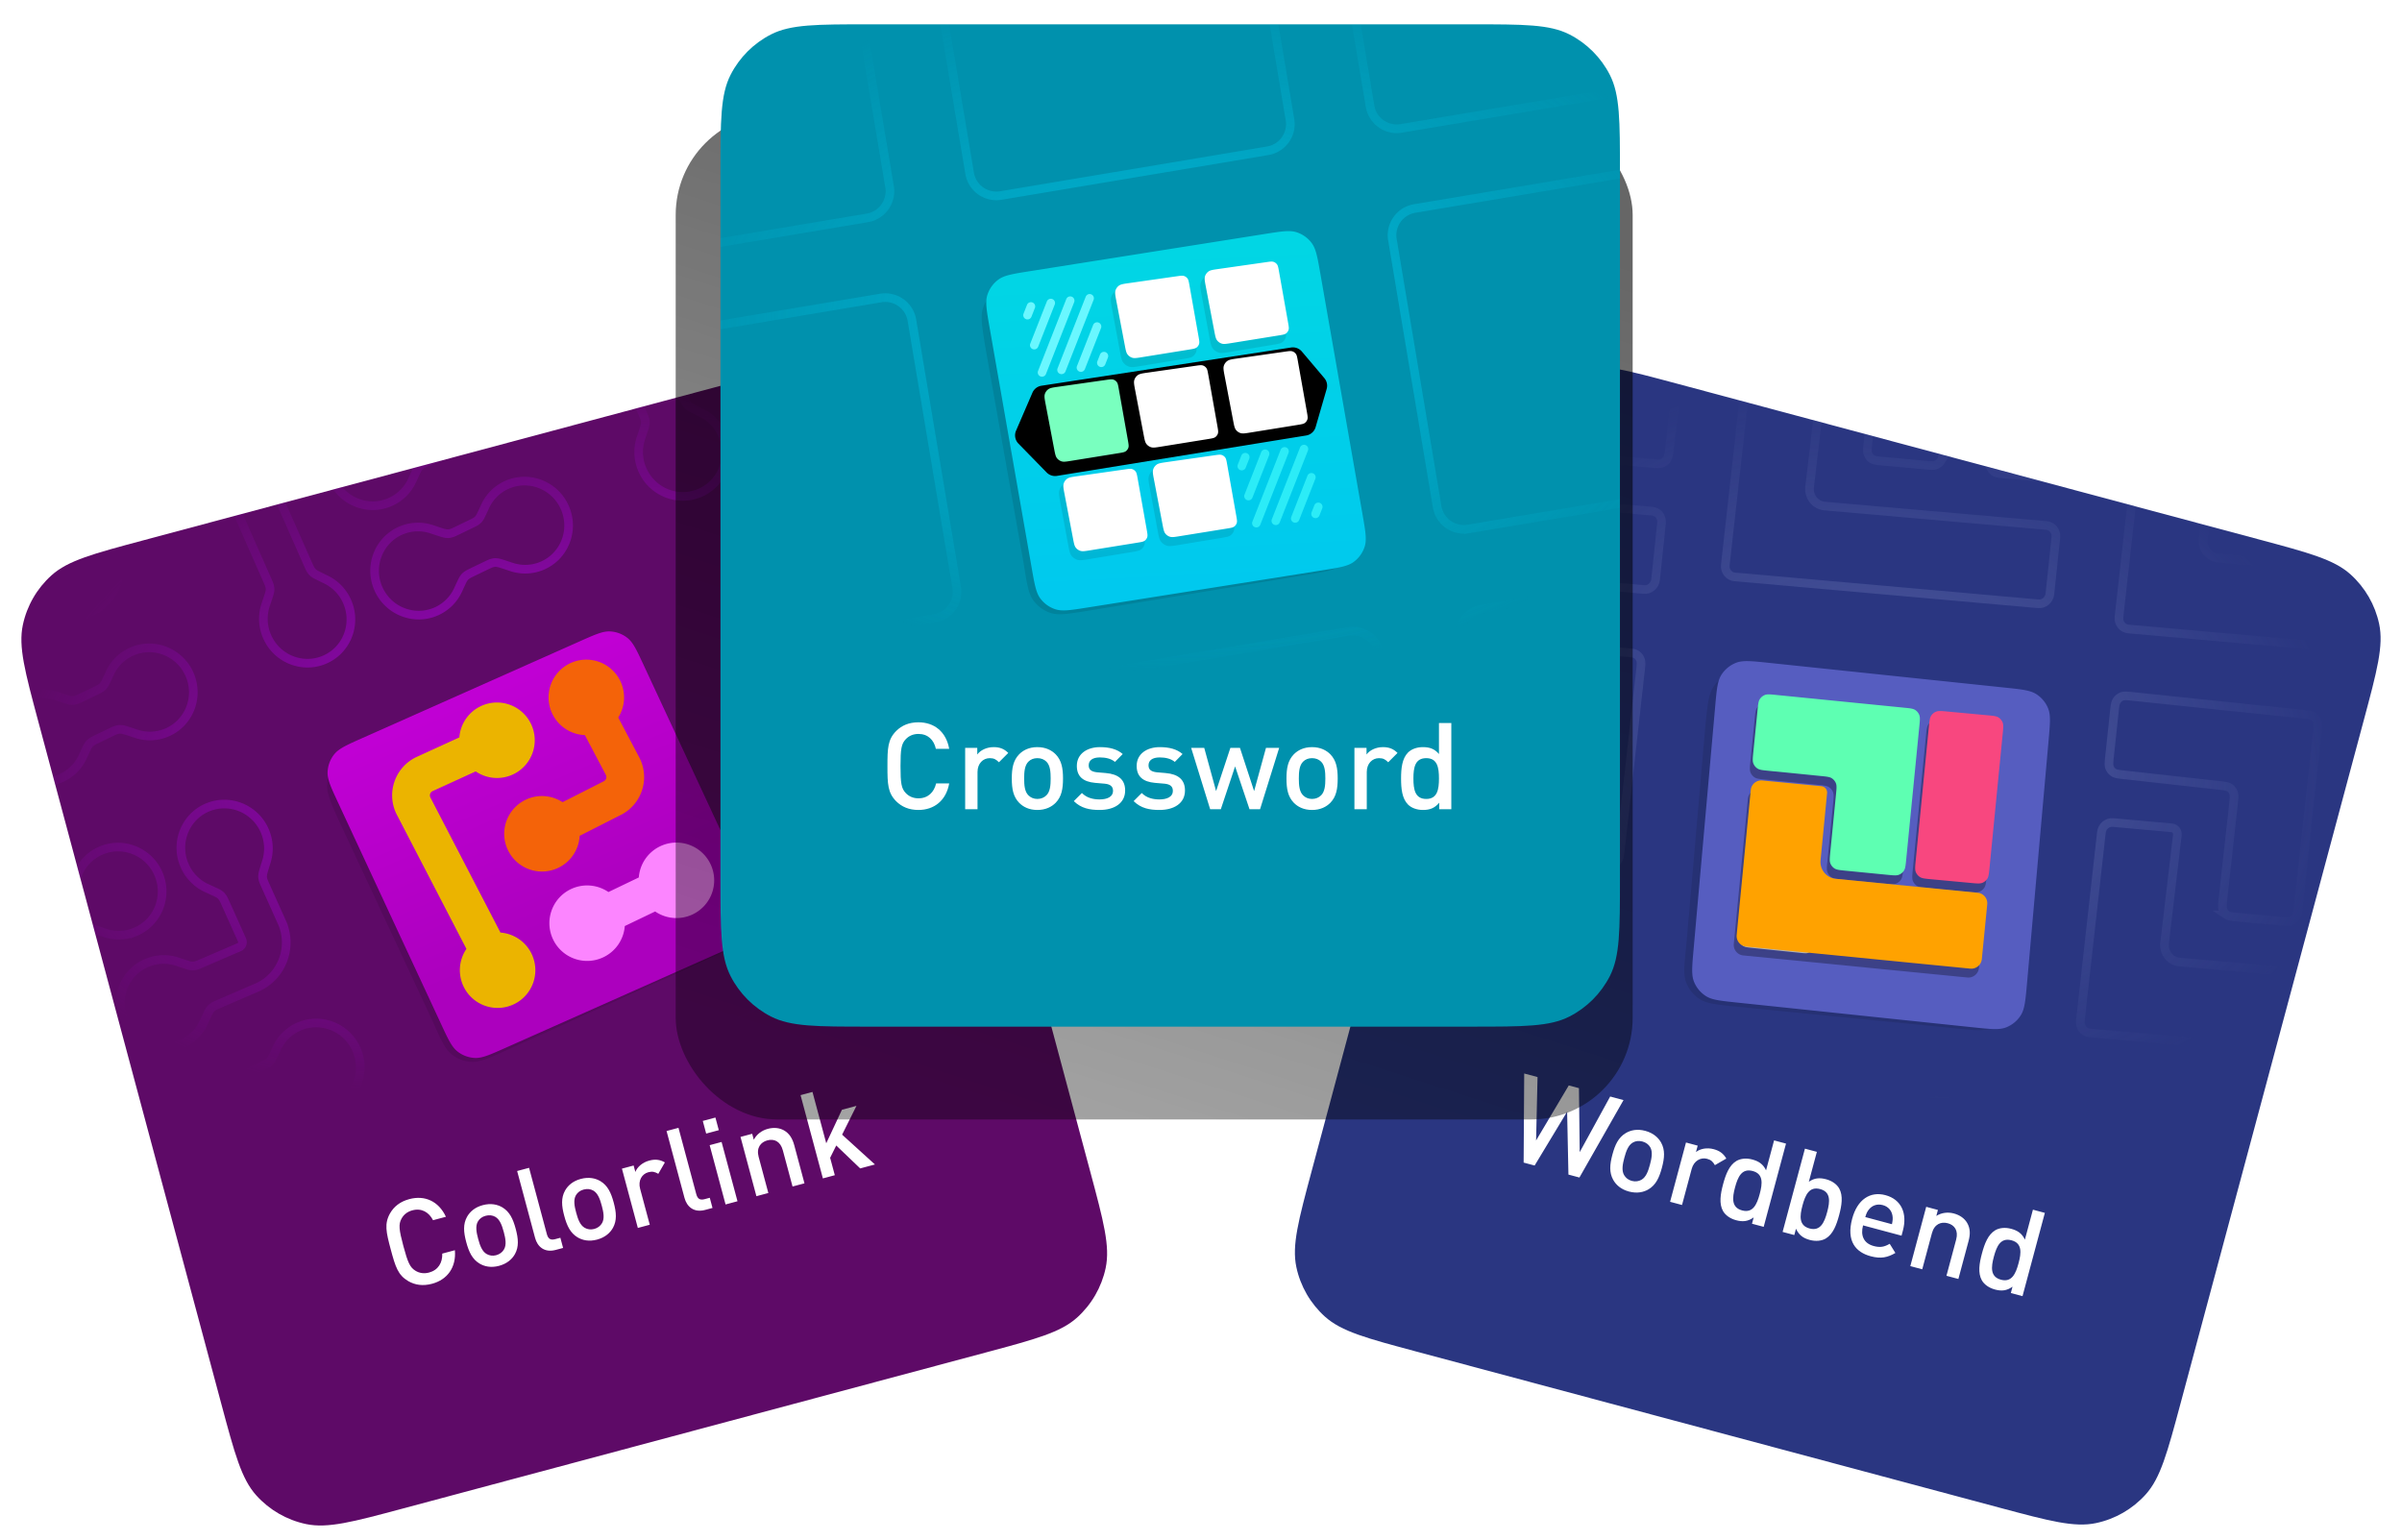 <svg xmlns="http://www.w3.org/2000/svg" width="560" height="359" fill="none"><g filter="url(#a)"><g clip-path="url(#b)"><path fill="#5E0A67" d="M8.948 162.624c-3.132-11.679-4.698-17.519-3.621-22.588a21.58 21.58 0 0 1 6.67-11.554c3.852-3.467 9.692-5.031 21.373-8.158L169.19 83.962c11.681-3.127 17.521-4.691 22.592-3.612a21.6 21.6 0 0 1 11.559 6.673c3.469 3.852 5.035 9.692 8.167 21.371l42.642 159.009c3.132 11.68 4.699 17.519 3.622 22.589a21.6 21.6 0 0 1-6.671 11.553c-3.852 3.468-9.692 5.031-21.373 8.159L93.908 346.066c-11.68 3.127-17.52 4.69-22.592 3.612a21.6 21.6 0 0 1-11.558-6.673c-3.47-3.853-5.036-9.692-8.168-21.372z"/><path stroke="url(#c)" stroke-width="2.016" d="M84.022 331.768a10.1 10.1 0 0 1 7.01-.213c1.935.646 2.902.969 3.313 1.007.527.048.572.045 1.09-.07.402-.089.897-.328 1.887-.806l2.536-1.224c.864-.417 1.296-.626 1.588-.851.37-.285.405-.32.683-.696.22-.296.587-1.096 1.322-2.696a10.08 10.08 0 0 1 5.394-5.159c5.213-2.11 11.172.446 13.311 5.71s-.354 11.244-5.567 13.354a10.1 10.1 0 0 1-7.011.214c-1.934-.646-2.901-.969-3.312-1.007-.528-.048-.573-.045-1.09.07-.403.089-.898.328-1.887.805l-2.538 1.225c-.864.417-1.296.626-1.588.851-.37.286-.405.321-.683.697-.22.296-.587 1.096-1.322 2.695a10.08 10.08 0 0 1-5.393 5.159c-5.213 2.11-11.172-.447-13.31-5.711s.354-11.243 5.567-13.354Z"/><path stroke="url(#d)" stroke-width="2.016" d="M62.65 280.039c5.212-2.11 11.172.448 13.31 5.712s-.354 11.243-5.567 13.353a10.1 10.1 0 0 1-7.05.201c-1.91-.646-2.864-.969-3.272-1.009-.522-.05-.567-.048-1.08.061-.4.085-.892.317-1.877.779l-9.474 4.451a1.28 1.28 0 0 0-.696 1.669l15.112 34.212c.398.902.597 1.353.818 1.657.282.389.314.422.692.717.297.231 1.115.626 2.75 1.417a10.32 10.32 0 0 1 5.083 5.429c2.138 5.265-.355 11.243-5.568 13.353-5.213 2.111-11.172-.447-13.31-5.711a10.3 10.3 0 0 1-.22-7.209c.627-1.845.94-2.768.981-3.163.053-.506.052-.549-.046-1.048-.076-.39-.288-.87-.713-1.831l-15.018-34.002c-2.405-5.922.398-12.648 6.263-15.022l9.845-4.626c.879-.413 1.318-.619 1.614-.844.377-.285.412-.32.696-.698.223-.298.598-1.106 1.348-2.723a10.08 10.08 0 0 1 5.378-5.125Z"/><path stroke="url(#e)" stroke-width="2.016" d="M87.427 270.01c5.213-2.111 11.172.447 13.311 5.711a10.3 10.3 0 0 1 .298 6.964c-.56 1.797-.84 2.695-.873 3.08-.042.493-.039.538.061 1.022.079.379.288.843.705 1.772l3.865 8.599c2.406 5.923-.398 12.649-6.263 15.023l-8.2 3.533c-.944.407-1.416.61-1.733.84-.404.292-.438.325-.74.722-.238.31-.635 1.172-1.43 2.896a10.08 10.08 0 0 1-5.387 5.145c-5.213 2.111-11.172-.447-13.31-5.711s.353-11.242 5.566-13.353a10.1 10.1 0 0 1 7.035-.205c1.797.605 2.696.908 3.085.949.496.053.544.051 1.034-.042.385-.073.857-.277 1.802-.684l8.406-3.623a1.28 1.28 0 0 0 .697-1.669l-3.709-8.251c-.417-.929-.626-1.393-.857-1.703-.295-.397-.326-.429-.723-.725-.31-.231-1.168-.619-2.885-1.396a10.32 10.32 0 0 1-5.323-5.541c-2.138-5.265.355-11.243 5.568-13.353Z"/><path stroke="url(#f)" stroke-width="2.016" d="M45.095 244.304a10.1 10.1 0 0 1 7.01-.214c1.935.647 2.902.97 3.313 1.007.528.048.572.045 1.09-.069.403-.09.898-.329 1.887-.806l2.536-1.225c.864-.417 1.296-.625 1.588-.85.37-.286.405-.321.684-.697.219-.296.586-1.096 1.322-2.696a10.08 10.08 0 0 1 5.394-5.159c5.213-2.11 11.172.446 13.31 5.71s-.354 11.244-5.567 13.355c-2.323.94-4.795.953-7.01.213-1.935-.646-2.902-.969-3.313-1.007-.528-.048-.572-.045-1.09.07-.402.089-.897.328-1.887.806l-2.537 1.225c-.864.417-1.296.625-1.588.85-.37.286-.405.321-.684.697-.22.296-.586 1.096-1.321 2.696a10.08 10.08 0 0 1-5.394 5.158c-5.212 2.111-11.172-.447-13.31-5.711s.354-11.243 5.567-13.353Z"/><path stroke="url(#g)" stroke-width="2.016" d="M23.723 192.575c5.213-2.11 11.172.447 13.31 5.711s-.354 11.243-5.567 13.353a10.1 10.1 0 0 1-7.05.202c-1.909-.647-2.864-.97-3.271-1.009-.522-.051-.568-.048-1.08.061-.401.085-.893.316-1.877.778l-9.474 4.452a1.28 1.28 0 0 0-.697 1.669l15.112 34.212c.398.901.598 1.352.818 1.657.282.388.314.421.693.716.297.231 1.115.627 2.75 1.417a10.32 10.32 0 0 1 5.082 5.43c2.138 5.264-.355 11.243-5.567 13.353-5.213 2.11-11.173-.447-13.311-5.712a10.3 10.3 0 0 1-.22-7.208c.627-1.846.94-2.769.982-3.163.053-.506.05-.55-.047-1.049-.076-.389-.288-.87-.712-1.831l-15.018-34.001c-2.406-5.923.398-12.649 6.262-15.023l9.846-4.626c.878-.412 1.317-.619 1.614-.843.377-.286.411-.321.695-.699.223-.297.598-1.106 1.349-2.723a10.08 10.08 0 0 1 5.378-5.124Z"/><path stroke="url(#h)" stroke-width="2.016" d="M48.5 182.545c5.213-2.11 11.173.447 13.311 5.711.94 2.313.985 4.764.299 6.965-.56 1.796-.84 2.694-.873 3.079-.043.493-.04.538.06 1.022.08.379.288.843.706 1.772l3.864 8.6c2.406 5.922-.398 12.648-6.262 15.022l-8.2 3.533c-.945.407-1.417.611-1.734.84-.404.292-.438.325-.74.722-.237.311-.635 1.173-1.43 2.897a10.08 10.08 0 0 1-5.386 5.145c-5.213 2.11-11.173-.447-13.311-5.712s.354-11.242 5.566-13.352a10.1 10.1 0 0 1 7.035-.206c1.798.606 2.697.909 3.086.95.496.052.544.05 1.034-.043.384-.073.857-.276 1.801-.683l8.406-3.623a1.28 1.28 0 0 0 .697-1.669l-3.708-8.252c-.418-.928-.626-1.393-.857-1.703-.295-.397-.327-.428-.723-.725-.31-.231-1.169-.619-2.886-1.395a10.33 10.33 0 0 1-5.322-5.542c-2.139-5.264.354-11.243 5.567-13.353Z"/><path stroke="url(#i)" stroke-width="2.016" d="M6.169 156.839a10.1 10.1 0 0 1 7.01-.213c1.934.646 2.902.969 3.313 1.006.527.048.572.046 1.09-.069.402-.089.897-.328 1.887-.806l2.536-1.224c.864-.417 1.296-.626 1.588-.851.37-.286.405-.321.683-.697.22-.295.587-1.095 1.322-2.695a10.09 10.09 0 0 1 5.394-5.16c5.213-2.11 11.172.447 13.31 5.711s-.353 11.244-5.566 13.354c-2.324.94-4.795.954-7.011.214-1.934-.647-2.901-.97-3.313-1.007-.527-.048-.572-.045-1.089.069-.403.09-.898.328-1.887.806l-2.538 1.225c-.864.417-1.296.626-1.588.851-.37.285-.405.321-.683.696-.22.296-.587 1.096-1.322 2.696a10.08 10.08 0 0 1-5.393 5.159c-5.213 2.11-11.173-.447-13.311-5.712s.355-11.243 5.568-13.353Z"/><path stroke="url(#j)" stroke-width="2.016" d="M-15.204 105.11c5.213-2.11 11.173.447 13.311 5.712s-.355 11.242-5.568 13.353a10.1 10.1 0 0 1-7.049.201c-1.91-.646-2.864-.969-3.272-1.009-.522-.051-.567-.048-1.08.061-.4.085-.893.316-1.877.779l-9.474 4.451a1.28 1.28 0 0 0-.696 1.669l15.112 34.212c.398.902.597 1.352.818 1.657.281.388.314.422.692.716.297.232 1.115.627 2.75 1.417a10.33 10.33 0 0 1 5.083 5.43c2.138 5.265-.355 11.243-5.568 13.353s-11.172-.447-13.31-5.711a10.3 10.3 0 0 1-.22-7.209c.627-1.846.94-2.768.981-3.163.053-.506.051-.549-.046-1.049-.076-.389-.289-.869-.713-1.83l-15.018-34.002c-2.406-5.922.398-12.648 6.263-15.023l9.845-4.625c.878-.413 1.318-.619 1.614-.844.377-.286.412-.32.695-.698.224-.298.599-1.107 1.349-2.724a10.08 10.08 0 0 1 5.378-5.124Z"/><path stroke="url(#k)" stroke-width="2.016" d="M9.574 95.08c5.213-2.11 11.172.447 13.31 5.712.94 2.313.986 4.764.3 6.964-.561 1.796-.841 2.694-.874 3.08-.042.492-.04.538.061 1.022.079.378.288.843.705 1.772l3.865 8.599c2.405 5.922-.398 12.649-6.263 15.023l-8.2 3.533c-.944.407-1.417.61-1.733.839-.404.293-.438.326-.74.722-.238.311-.635 1.173-1.43 2.897a10.08 10.08 0 0 1-5.387 5.145c-5.213 2.111-11.172-.447-13.31-5.711s.353-11.242 5.566-13.353a10.1 10.1 0 0 1 7.034-.205c1.798.605 2.697.908 3.086.949.496.052.544.05 1.034-.042.385-.073.857-.277 1.802-.684l8.406-3.623a1.28 1.28 0 0 0 .696-1.669l-3.708-8.251c-.417-.929-.626-1.393-.857-1.704-.295-.397-.327-.428-.723-.724-.31-.232-1.168-.62-2.886-1.396a10.33 10.33 0 0 1-5.322-5.542c-2.138-5.264.355-11.242 5.568-13.353Z"/><path stroke="url(#l)" stroke-width="2.016" d="M171.522 292.879a10.1 10.1 0 0 1 7.01-.214c1.934.646 2.902.969 3.313 1.007.527.048.572.045 1.089-.07.403-.089.898-.328 1.888-.806l2.536-1.224c.864-.417 1.296-.626 1.588-.851.37-.285.405-.32.683-.696.22-.296.587-1.096 1.322-2.696a10.08 10.08 0 0 1 5.394-5.159c5.213-2.11 11.172.446 13.311 5.71s-.354 11.244-5.567 13.354a10.1 10.1 0 0 1-7.011.214c-1.934-.646-2.901-.969-3.313-1.007-.527-.048-.572-.045-1.089.07-.403.089-.898.328-1.887.806l-2.538 1.224c-.864.418-1.296.626-1.588.851-.37.286-.405.321-.683.697-.22.296-.587 1.096-1.322 2.695a10.08 10.08 0 0 1-5.393 5.159c-5.213 2.11-11.173-.447-13.311-5.711s.355-11.243 5.568-13.353Z"/><path stroke="url(#m)" stroke-width="2.016" d="M150.149 241.15c5.213-2.111 11.173.447 13.311 5.711s-.355 11.243-5.568 13.353a10.1 10.1 0 0 1-7.049.201c-1.909-.646-2.864-.969-3.272-1.009-.522-.05-.567-.048-1.08.061-.401.086-.893.317-1.877.779l-9.474 4.451a1.28 1.28 0 0 0-.696 1.669l15.112 34.212c.398.902.597 1.353.818 1.657.282.389.314.422.692.717.297.231 1.115.626 2.751 1.417a10.33 10.33 0 0 1 5.082 5.429c2.138 5.265-.355 11.243-5.568 13.354s-11.172-.447-13.311-5.712a10.3 10.3 0 0 1-.219-7.209c.627-1.845.94-2.768.981-3.163.053-.506.051-.549-.046-1.048-.076-.39-.288-.87-.713-1.831l-15.018-34.002c-2.405-5.922.398-12.648 6.263-15.022l9.845-4.626c.878-.413 1.318-.619 1.614-.844.377-.285.412-.32.695-.698.224-.298.599-1.106 1.349-2.723a10.08 10.08 0 0 1 5.378-5.124Z"/><path stroke="url(#n)" stroke-width="2.016" d="M174.927 231.12c5.213-2.111 11.172.447 13.311 5.711a10.3 10.3 0 0 1 .298 6.964c-.56 1.797-.84 2.695-.873 3.08-.042.493-.039.538.061 1.022.079.379.288.843.705 1.772l3.865 8.599c2.405 5.923-.398 12.649-6.263 15.023l-8.199 3.533c-.945.407-1.418.611-1.734.84-.404.292-.438.325-.741.722-.237.31-.634 1.172-1.429 2.896a10.08 10.08 0 0 1-5.387 5.146c-5.213 2.11-11.172-.447-13.311-5.712s.354-11.242 5.567-13.352a10.1 10.1 0 0 1 7.034-.206c1.798.605 2.697.908 3.086.949.496.053.544.051 1.034-.042.385-.073.857-.276 1.802-.684l8.406-3.623a1.277 1.277 0 0 0 .696-1.668l-3.708-8.252c-.417-.929-.626-1.393-.857-1.703-.295-.397-.327-.429-.723-.725-.31-.231-1.168-.619-2.886-1.395a10.33 10.33 0 0 1-5.322-5.542c-2.138-5.265.355-11.243 5.568-13.353Z"/><path stroke="url(#o)" stroke-width="2.016" d="M259.022 253.989a10.1 10.1 0 0 1 7.01-.214c1.934.646 2.901.969 3.313 1.007.527.048.572.045 1.089-.07.403-.089.898-.328 1.888-.805l2.536-1.225c.864-.417 1.296-.625 1.588-.85.37-.286.405-.321.683-.697.219-.296.587-1.096 1.322-2.696a10.08 10.08 0 0 1 5.394-5.159c5.213-2.11 11.172.446 13.311 5.71s-.354 11.244-5.568 13.355c-2.323.94-4.794.953-7.01.213-1.934-.646-2.901-.969-3.313-1.007-.527-.048-.572-.045-1.089.07-.403.089-.898.328-1.888.806l-2.537 1.225c-.864.417-1.296.625-1.588.85-.37.286-.405.321-.683.697-.22.296-.587 1.096-1.322 2.696a10.08 10.08 0 0 1-5.393 5.158c-5.213 2.11-11.173-.447-13.311-5.711s.355-11.243 5.568-13.353Z"/><path stroke="url(#p)" stroke-width="2.016" d="M237.649 202.26c5.213-2.11 11.172.447 13.311 5.711s-.355 11.243-5.568 13.353a10.1 10.1 0 0 1-7.049.201c-1.91-.646-2.864-.969-3.272-1.008-.522-.051-.567-.049-1.08.061-.401.085-.893.316-1.877.778l-9.474 4.451a1.28 1.28 0 0 0-.696 1.669l15.112 34.213c.398.901.597 1.352.818 1.656.281.389.314.422.692.717.297.231 1.115.626 2.751 1.417a10.32 10.32 0 0 1 5.082 5.43c2.138 5.264-.355 11.242-5.568 13.353s-11.172-.447-13.311-5.712a10.3 10.3 0 0 1-.219-7.209c.627-1.845.94-2.768.981-3.163.053-.506.051-.549-.046-1.048-.076-.39-.289-.87-.713-1.831l-15.018-34.002c-2.406-5.922.398-12.648 6.263-15.022l9.845-4.626c.878-.412 1.318-.619 1.614-.844.377-.285.412-.32.695-.698.224-.298.599-1.106 1.349-2.723a10.08 10.08 0 0 1 5.378-5.124Z"/><path stroke="url(#q)" stroke-width="2.016" d="M262.427 192.23c5.213-2.111 11.172.447 13.31 5.711.94 2.313.986 4.764.299 6.964-.56 1.797-.84 2.695-.873 3.08-.042.493-.039.538.061 1.022.079.379.288.843.705 1.772l3.865 8.6c2.405 5.922-.398 12.648-6.263 15.022l-8.199 3.533c-.945.407-1.418.611-1.734.84-.404.292-.438.325-.741.722-.237.311-.634 1.173-1.429 2.897a10.08 10.08 0 0 1-5.387 5.145c-5.213 2.11-11.172-.447-13.311-5.712s.354-11.242 5.567-13.352a10.1 10.1 0 0 1 7.034-.206c1.798.606 2.697.908 3.086.949.496.053.544.051 1.034-.042.384-.073.857-.276 1.802-.684l8.406-3.622a1.28 1.28 0 0 0 .696-1.669l-3.708-8.252c-.417-.929-.626-1.393-.857-1.703-.295-.397-.327-.429-.723-.725-.31-.231-1.168-.619-2.886-1.395a10.33 10.33 0 0 1-5.322-5.542c-2.138-5.264.355-11.243 5.568-13.353Z"/><path stroke="url(#r)" stroke-width="2.016" d="M93.669 117.949a10.1 10.1 0 0 1 7.01-.213c1.934.646 2.901.969 3.313 1.007.527.048.572.045 1.089-.07.403-.089.898-.328 1.888-.806l2.536-1.224c.864-.417 1.296-.626 1.588-.851.37-.286.404-.321.683-.696.219-.296.587-1.096 1.322-2.696a10.08 10.08 0 0 1 5.394-5.159c5.213-2.11 11.172.446 13.31 5.71s-.354 11.244-5.567 13.354a10.1 10.1 0 0 1-7.01.214c-1.934-.647-2.902-.97-3.313-1.007-.527-.048-.572-.045-1.089.069-.403.09-.898.329-1.888.806l-2.537 1.225c-.864.417-1.296.626-1.588.851-.37.286-.405.321-.683.697-.22.296-.587 1.095-1.322 2.695a10.08 10.08 0 0 1-5.393 5.159c-5.213 2.11-11.173-.447-13.311-5.712s.355-11.242 5.567-13.353Z"/><path stroke="url(#s)" stroke-width="2.016" d="M72.296 66.22c5.213-2.11 11.172.447 13.31 5.712 2.14 5.264-.354 11.242-5.567 13.353a10.1 10.1 0 0 1-7.049.201c-1.91-.646-2.864-.97-3.272-1.009-.522-.05-.567-.048-1.08.061-.4.085-.893.317-1.877.779l-9.474 4.451a1.28 1.28 0 0 0-.697 1.669l15.113 34.212c.398.902.597 1.352.818 1.657.281.388.314.422.692.717.297.231 1.115.626 2.75 1.416a10.33 10.33 0 0 1 5.083 5.43c2.138 5.265-.355 11.243-5.568 13.353-5.213 2.111-11.172-.447-13.31-5.711a10.3 10.3 0 0 1-.22-7.209c.627-1.846.94-2.768.981-3.163.053-.506.051-.549-.046-1.049-.077-.389-.289-.869-.713-1.83L47.152 95.258c-2.406-5.922.398-12.648 6.263-15.023l9.845-4.625c.878-.413 1.318-.62 1.614-.844.377-.285.412-.32.695-.698.224-.298.599-1.106 1.349-2.724a10.08 10.08 0 0 1 5.378-5.124Z"/><path stroke="url(#t)" stroke-width="2.016" d="M97.074 56.19c5.213-2.11 11.172.448 13.31 5.712a10.3 10.3 0 0 1 .299 6.964c-.56 1.796-.84 2.695-.873 3.08-.042.493-.039.538.061 1.022.079.379.288.843.705 1.772l3.865 8.6c2.405 5.922-.398 12.648-6.263 15.022l-8.2 3.533c-.944.407-1.417.61-1.733.839-.404.293-.438.326-.74.722-.238.311-.635 1.173-1.43 2.897a10.08 10.08 0 0 1-5.387 5.145c-5.213 2.111-11.172-.447-13.31-5.711s.353-11.242 5.566-13.353a10.1 10.1 0 0 1 7.034-.205c1.798.605 2.697.908 3.086.95.496.052.544.05 1.034-.043.384-.073.857-.277 1.802-.684l8.406-3.623a1.28 1.28 0 0 0 .696-1.669l-3.708-8.251c-.417-.929-.626-1.393-.857-1.704-.295-.397-.327-.428-.723-.724-.31-.232-1.168-.62-2.886-1.396a10.32 10.32 0 0 1-5.322-5.541c-2.138-5.265.355-11.243 5.567-13.354Z"/><path stroke="url(#u)" stroke-width="2.016" d="M220.095 166.524a10.1 10.1 0 0 1 7.01-.213c1.935.646 2.902.969 3.313 1.006.528.048.572.045 1.089-.069.404-.089.898-.328 1.888-.806l2.536-1.224c.864-.418 1.296-.626 1.588-.851.371-.286.405-.321.683-.697.22-.296.587-1.096 1.322-2.695a10.09 10.09 0 0 1 5.395-5.16c5.212-2.11 11.171.447 13.31 5.711 2.138 5.264-.354 11.244-5.567 13.354-2.323.94-4.795.954-7.011.213-1.934-.646-2.901-.969-3.312-1.006-.528-.048-.572-.046-1.09.069-.403.089-.897.328-1.887.806l-2.538 1.225c-.864.417-1.296.626-1.587.851-.371.285-.405.32-.684.696-.219.296-.587 1.096-1.321 2.696a10.08 10.08 0 0 1-5.394 5.159c-5.213 2.11-11.172-.447-13.311-5.712s.355-11.243 5.568-13.353Z"/><path stroke="url(#v)" stroke-width="2.016" d="M198.722 114.795c5.213-2.11 11.173.447 13.311 5.711s-.354 11.243-5.567 13.354a10.1 10.1 0 0 1-7.049.201c-1.91-.646-2.865-.97-3.272-1.009-.523-.051-.568-.048-1.081.061-.4.085-.892.316-1.876.779l-9.474 4.451a1.28 1.28 0 0 0-.697 1.669l15.112 34.212c.398.901.597 1.352.818 1.657.282.388.314.422.693.716.297.231 1.115.627 2.75 1.417a10.32 10.32 0 0 1 5.082 5.43c2.138 5.264-.355 11.243-5.568 13.353s-11.172-.447-13.31-5.711a10.3 10.3 0 0 1-.22-7.209c.627-1.846.94-2.769.982-3.163.053-.506.051-.549-.047-1.049-.076-.389-.288-.87-.713-1.831l-15.017-34.001c-2.406-5.923.398-12.649 6.262-15.023l9.845-4.625c.879-.413 1.318-.619 1.615-.844.377-.286.411-.32.695-.699.223-.297.598-1.106 1.348-2.723a10.08 10.08 0 0 1 5.378-5.124Z"/><path stroke="url(#w)" stroke-width="2.016" d="M223.5 104.765c5.213-2.11 11.172.447 13.311 5.712.939 2.313.985 4.764.299 6.964-.561 1.796-.841 2.694-.874 3.08-.042.492-.039.538.062 1.022.078.378.287.843.705 1.771l3.864 8.6c2.406 5.922-.398 12.648-6.262 15.023l-8.2 3.532c-.945.407-1.417.611-1.734.84-.404.293-.438.326-.74.722-.237.311-.635 1.173-1.43 2.897a10.07 10.07 0 0 1-5.386 5.145c-5.213 2.11-11.173-.447-13.311-5.711s.353-11.243 5.566-13.353a10.1 10.1 0 0 1 7.035-.206c1.798.606 2.697.909 3.086.95.496.052.544.05 1.034-.043.384-.072.856-.276 1.801-.683l8.406-3.623a1.28 1.28 0 0 0 .697-1.669l-3.709-8.251c-.417-.929-.626-1.394-.857-1.704-.295-.397-.326-.428-.723-.724-.309-.232-1.168-.62-2.885-1.396a10.33 10.33 0 0 1-5.323-5.542c-2.138-5.264.355-11.243 5.568-13.353Z"/><path stroke="url(#x)" stroke-width="2.016" d="M181.168 79.06a10.1 10.1 0 0 1 7.011-.214c1.934.646 2.901.97 3.312 1.007.528.048.573.045 1.09-.07.403-.09.898-.328 1.887-.806l2.537-1.224c.864-.417 1.296-.626 1.587-.85.371-.286.405-.322.684-.697.219-.296.587-1.096 1.322-2.696a10.08 10.08 0 0 1 5.394-5.16c5.213-2.11 11.172.447 13.31 5.711s-.354 11.244-5.567 13.354c-2.323.94-4.795.954-7.01.214-1.934-.646-2.902-.97-3.313-1.007-.527-.048-.572-.045-1.089.07-.403.089-.898.328-1.888.805l-2.537 1.225c-.864.417-1.296.626-1.588.851-.37.286-.405.32-.684.697-.219.296-.586 1.096-1.321 2.695a10.08 10.08 0 0 1-5.393 5.159c-5.213 2.11-11.173-.447-13.311-5.712s.354-11.242 5.567-13.353Z"/><path stroke="url(#y)" stroke-width="2.016" d="M159.796 27.33c5.213-2.11 11.172.448 13.311 5.712s-.355 11.243-5.568 13.353a10.1 10.1 0 0 1-7.049.201c-1.91-.646-2.865-.97-3.272-1.009-.522-.05-.567-.048-1.081.061-.4.085-.892.317-1.876.779l-9.474 4.451a1.28 1.28 0 0 0-.697 1.67l15.112 34.211c.399.902.598 1.353.819 1.657.281.389.314.422.692.717.297.23 1.115.626 2.751 1.416a10.33 10.33 0 0 1 5.081 5.43c2.139 5.265-.354 11.243-5.567 13.353-5.213 2.111-11.173-.447-13.311-5.711a10.3 10.3 0 0 1-.219-7.209c.626-1.846.94-2.768.981-3.163.053-.506.051-.549-.046-1.048-.077-.39-.289-.87-.713-1.831l-15.018-34.002c-2.406-5.922.398-12.648 6.263-15.022l9.845-4.626c.878-.413 1.317-.62 1.614-.844.377-.285.411-.32.695-.698.223-.298.599-1.106 1.349-2.723a10.08 10.08 0 0 1 5.378-5.125Z"/><path stroke="url(#z)" stroke-width="2.016" d="M184.573 17.3c5.213-2.11 11.173.448 13.311 5.712a10.3 10.3 0 0 1 .299 6.964c-.56 1.797-.841 2.695-.873 3.08-.042.493-.04.538.061 1.022.079.379.288.843.705 1.772l3.865 8.6c2.405 5.922-.398 12.648-6.263 15.022l-8.2 3.533c-.944.407-1.417.61-1.733.84-.405.292-.438.325-.741.722-.237.31-.634 1.172-1.429 2.896a10.08 10.08 0 0 1-5.387 5.145c-5.213 2.11-11.172-.447-13.311-5.711s.354-11.242 5.567-13.353a10.1 10.1 0 0 1 7.034-.205c1.798.605 2.697.908 3.086.95.496.052.544.05 1.034-.043.384-.073.857-.277 1.801-.684l8.406-3.623a1.28 1.28 0 0 0 .697-1.669l-3.708-8.251c-.418-.929-.626-1.393-.857-1.703-.295-.397-.327-.429-.723-.725-.31-.231-1.169-.62-2.886-1.396a10.32 10.32 0 0 1-5.322-5.541c-2.138-5.265.355-11.243 5.567-13.353Z"/><g clip-path="url(#A)"><g filter="url(#B)" opacity=".1"><path fill="#000" d="M78.928 185.494c-1.84-4.141-2.76-6.211-2.662-8.15a8.1 8.1 0 0 1 1.775-4.663c1.213-1.507 3.27-2.425 7.385-4.26l46.943-20.649c4.114-1.835 6.172-2.753 8.101-2.648a8.05 8.05 0 0 1 4.647 1.799c1.503 1.224 2.423 3.295 4.263 7.435l21.913 46.676c1.84 4.141 2.76 6.211 2.662 8.15a8.1 8.1 0 0 1-1.774 4.663c-1.214 1.507-3.271 2.425-7.385 4.26l-46.808 21.153c-4.115 1.835-6.172 2.753-8.102 2.648a8.05 8.05 0 0 1-4.646-1.799c-1.504-1.224-2.424-3.294-4.264-7.435z"/></g><g filter="url(#C)"><path fill="url(#D)" d="M78.108 181.139c-1.7-3.654-2.55-5.481-2.48-7.2a7.1 7.1 0 0 1 1.552-4.144c1.076-1.342 2.917-2.161 6.599-3.8l50.649-22.538c3.575-1.591 5.362-2.386 7.044-2.306a7.1 7.1 0 0 1 4.064 1.522c1.321 1.045 2.146 2.819 3.796 6.367l23.988 51.573c1.7 3.654 2.549 5.481 2.479 7.2a7.1 7.1 0 0 1-1.552 4.145c-1.076 1.342-2.917 2.161-6.598 3.799L117 238.295c-3.575 1.591-5.363 2.387-7.045 2.306a7.1 7.1 0 0 1-4.063-1.522c-1.321-1.045-2.146-2.819-3.797-6.367z"/></g><g filter="url(#E)"><g filter="url(#F)"><path fill="#F46309" d="M144.075 153.707a8.79 8.79 0 0 1-.488 8.505l5.056 9.598c2.368 4.928.293 10.841-4.635 13.206l-9.415 4.778a8.79 8.79 0 0 1-4.978 7.458c-4.38 2.103-9.638.256-11.743-4.124a8.795 8.795 0 0 1 4.121-11.739 8.8 8.8 0 0 1 8.615.561l9.588-4.865c.548-.263.779-.92.515-1.467l-4.904-9.31a8.8 8.8 0 0 1-7.595-4.986 8.795 8.795 0 0 1 4.12-11.739 8.804 8.804 0 0 1 11.743 4.124"/></g><g filter="url(#G)"><path fill="#EBB400" d="M123.252 163.701a8.794 8.794 0 0 1-4.12 11.739 8.8 8.8 0 0 1-8.776-.667l-10.055 4.601a1.1 1.1 0 0 0-.515 1.467l16.341 31.511a8.8 8.8 0 0 1 7.267 4.966 8.795 8.795 0 0 1-4.12 11.739 8.802 8.802 0 0 1-11.079-12.898l-16.34-31.51c-2.369-4.928-.293-10.841 4.635-13.206l10.055-4.602a8.79 8.79 0 0 1 4.965-7.264 8.803 8.803 0 0 1 11.742 4.124"/></g><g filter="url(#H)"><path fill="#FC85FF" d="M140.148 218.095a8.79 8.79 0 0 0 4.965-7.264l7.079-3.398a8.8 8.8 0 0 0 8.776.667 8.794 8.794 0 0 0 4.12-11.739 8.8 8.8 0 0 0-11.742-4.123 8.79 8.79 0 0 0-4.965 7.263l-7.08 3.399a8.8 8.8 0 0 0-8.776-.668 8.795 8.795 0 0 0-4.12 11.739 8.8 8.8 0 0 0 11.743 4.124"/></g></g></g><path fill="#fff" d="M106.052 285.833c.349 4.027-1.78 6.876-5.325 7.825-2.127.57-3.953.299-5.544-.619-2.393-1.405-2.994-3.319-4.084-7.382s-1.527-6.02-.157-8.433c.918-1.59 2.364-2.737 4.491-3.306 3.572-.957 6.815.455 8.528 4.117l-3 .803c-.97-1.874-2.672-2.879-4.826-2.303-1.172.314-2.037 1.013-2.541 1.967-.704 1.299-.58 2.522.45 6.367 1.031 3.844 1.537 4.965 2.796 5.739.914.573 2.013.747 3.185.433 2.154-.577 3.152-2.305 3.082-4.42zm14.178-4.994c.629 2.345.77 4.177-.173 5.891-.652 1.168-1.825 2.242-3.707 2.746-1.881.503-3.407.152-4.556-.534-1.674-1.013-2.47-2.67-3.099-5.015-.621-2.318-.762-4.15.182-5.864.651-1.168 1.797-2.235 3.678-2.738s3.436-.16 4.584.526c1.675 1.013 2.47 2.67 3.091 4.988m-2.781.744c-.402-1.499-.899-2.915-1.971-3.534-.657-.379-1.439-.462-2.257-.243s-1.427.674-1.806 1.331c-.619 1.071-.34 2.546.062 4.045s.899 2.916 1.971 3.535c.657.379 1.419.497 2.237.278.818-.22 1.447-.709 1.826-1.366.618-1.072.34-2.546-.062-4.046m13.831 3.72-1.718.46c-2.645.708-4.265-.757-4.814-2.802l-4.182-15.596 2.781-.745 4.139 15.433c.285 1.063.813 1.506 1.931 1.207l1.227-.329zm11.799-10.581c.629 2.345.769 4.177-.174 5.891-.651 1.168-1.824 2.242-3.706 2.746-1.882.503-3.408.152-4.556-.534-1.675-1.013-2.47-2.67-3.099-5.015-.622-2.318-.762-4.15.181-5.864.651-1.168 1.797-2.235 3.679-2.738s3.435-.16 4.584.526c1.674 1.013 2.469 2.67 3.091 4.988m-2.782.744c-.402-1.499-.898-2.915-1.97-3.534-.657-.379-1.44-.462-2.258-.243s-1.426.674-1.805 1.331c-.619 1.071-.341 2.546.061 4.045.403 1.5.899 2.916 1.971 3.535.657.379 1.419.496 2.238.277.818-.219 1.446-.708 1.825-1.365.619-1.072.341-2.546-.062-4.046m14.713-10.105-1.537 2.662c-.795-.459-1.366-.628-2.321-.372-1.5.401-2.432 1.937-1.92 3.845l2.252 8.398-2.782.745-3.707-13.824 2.727-.73.402 1.5c.446-1.172 1.681-2.233 3.235-2.649 1.337-.358 2.441-.274 3.651.425m11.102 10.617-1.718.46c-2.645.708-4.265-.758-4.814-2.803l-4.182-15.596 2.781-.744 4.139 15.432c.285 1.063.813 1.507 1.931 1.207l1.227-.328zm5.824-1.559-2.782.745-3.707-13.824 2.781-.745zm-4.357-16.573-2.945.789-.79-2.945 2.945-.788zm19.973 12.392-2.782.745-2.259-8.426c-.578-2.154-2.053-2.752-3.608-2.336-1.554.416-2.607 1.721-2.037 3.848l2.26 8.425-2.782.745-3.707-13.824 2.727-.73.373 1.39c.676-1.291 1.874-2.167 3.264-2.54 1.418-.379 2.715-.23 3.745.342 1.342.751 2.02 1.973 2.437 3.527zm16.426-4.398-3.436.92-5.584-5.343-1.423 2.865 1.089 4.063-2.781.744-5.206-19.413 2.781-.745 3.21 11.97 3.661-7.819 3.381-.905-3.344 6.711z"/></g></g><g filter="url(#I)"><g clip-path="url(#J)"><path fill="#2A3681" d="M348.493 108.171c3.132-11.68 4.699-17.519 8.168-21.371a21.6 21.6 0 0 1 11.559-6.674c5.071-1.078 10.911.486 22.592 3.613L526.63 120.1c11.681 3.127 17.521 4.691 21.373 8.158a21.57 21.57 0 0 1 6.671 11.554c1.077 5.069-.489 10.909-3.621 22.588L508.411 321.41c-3.133 11.68-4.699 17.519-8.168 21.372a21.6 21.6 0 0 1-11.559 6.673c-5.071 1.078-10.911-.485-22.592-3.612l-135.819-36.362c-11.68-3.128-17.521-4.691-21.372-8.159a21.57 21.57 0 0 1-6.671-11.553c-1.077-5.07.489-10.91 3.621-22.589z"/><g stroke-width="2.016" clip-rule="evenodd" opacity=".8"><path stroke="url(#K)" d="M344.386 238.323c1.357.141 2.035.212 2.523.539.43.288.758.711.938 1.208.205.565.129 1.27-.024 2.679l-4.355 40.136c-.154 1.416-.231 2.123-.555 2.639a2.55 2.55 0 0 1-1.183 1.007c-.551.227-1.234.165-2.598.04l-9.77-.893c-1.377-.125-2.065-.188-2.56-.515a2.46 2.46 0 0 1-.952-1.213c-.208-.57-.129-1.284.029-2.711l2.42-21.879c.156-1.404.233-2.105.031-2.67a2.46 2.46 0 0 0-.93-1.209c-.485-.329-1.16-.404-2.511-.553l-22.045-2.445c-1.346-.149-2.018-.224-2.502-.551a2.46 2.46 0 0 1-.93-1.203c-.204-.563-.13-1.262.019-2.661l1.082-10.17c.153-1.434.229-2.151.557-2.672a2.56 2.56 0 0 1 1.199-1.009c.558-.225 1.248-.153 2.629-.009z"/><path stroke="url(#L)" d="M297.517 265.915c.146-1.401 1.358-2.438 2.708-2.317l13.693 1.233c.81.073 1.396.813 1.309 1.654l-2.978 25.242c-.232 2.239 1.327 4.213 3.485 4.411l51.752 4.527c1.35.124 2.325 1.36 2.177 2.761l-1.389 13.19c-.147 1.401-1.361 2.437-2.711 2.313l-70.789-6.275c-1.348-.123-2.323-1.357-2.178-2.756z"/><path stroke="url(#M)" d="M357.946 288.695c-1.385-.12-2.077-.179-2.576-.505a2.46 2.46 0 0 1-.957-1.216c-.21-.573-.129-1.29.031-2.725l4.62-41.328c.157-1.404.236-2.107.558-2.62a2.56 2.56 0 0 1 1.177-1.002c.548-.227 1.225-.169 2.58-.052l9.301.801c1.385.12 2.078.18 2.576.506.438.286.774.713.958 1.216.209.572.129 1.29-.032 2.725l-4.62 41.327c-.157 1.405-.235 2.107-.558 2.62a2.55 2.55 0 0 1-1.177 1.002c-.547.228-1.225.169-2.58.053z"/><path stroke="url(#N)" d="M434.025 250.204c1.357.142 2.035.213 2.523.54.429.288.757.71.938 1.208.205.565.128 1.269-.025 2.679l-4.355 40.135c-.153 1.416-.23 2.124-.554 2.64a2.55 2.55 0 0 1-1.184 1.006c-.551.228-1.233.166-2.598.041l-9.77-.893c-1.376-.126-2.064-.189-2.56-.515a2.46 2.46 0 0 1-.952-1.214c-.208-.57-.129-1.284.029-2.711l2.421-21.878c.155-1.404.233-2.106.031-2.67a2.46 2.46 0 0 0-.931-1.209c-.485-.329-1.16-.404-2.51-.554l-22.046-2.444c-1.345-.149-2.018-.224-2.502-.552a2.46 2.46 0 0 1-.93-1.203c-.203-.562-.129-1.261.02-2.66l1.082-10.17c.152-1.435.229-2.152.557-2.672a2.55 2.55 0 0 1 1.199-1.009c.558-.226 1.248-.154 2.629-.01z"/><path stroke="url(#O)" d="M387.156 277.797c.145-1.401 1.358-2.439 2.708-2.317l13.692 1.232c.811.073 1.397.814 1.31 1.654l-2.978 25.243c-.233 2.239 1.327 4.212 3.484 4.41l51.752 4.528c1.35.124 2.325 1.36 2.178 2.761l-1.389 13.19c-.148 1.401-1.362 2.436-2.712 2.312l-70.788-6.274c-1.349-.124-2.323-1.357-2.178-2.757z"/><path stroke="url(#P)" d="M447.584 300.576c-1.384-.119-2.077-.179-2.575-.505a2.46 2.46 0 0 1-.958-1.216c-.209-.572-.129-1.29.032-2.725l4.62-41.327c.157-1.405.235-2.107.558-2.62a2.55 2.55 0 0 1 1.177-1.002c.547-.228 1.225-.17 2.58-.053l9.301.802c1.385.119 2.077.179 2.575.505.439.287.774.713.958 1.216.21.573.129 1.29-.031 2.725l-4.62 41.328c-.157 1.404-.236 2.106-.558 2.619a2.56 2.56 0 0 1-1.177 1.003c-.548.227-1.225.169-2.58.052z"/><path stroke="url(#Q)" d="M525.324 254.368c1.357.141 2.035.212 2.523.539.429.288.757.711.938 1.208.205.565.128 1.269-.025 2.679l-4.355 40.136c-.153 1.415-.23 2.123-.554 2.639a2.55 2.55 0 0 1-1.184 1.006c-.551.228-1.233.166-2.598.041l-9.77-.893c-1.376-.126-2.064-.189-2.56-.515a2.46 2.46 0 0 1-.952-1.214c-.208-.57-.129-1.284.029-2.711l2.421-21.878c.155-1.404.233-2.106.031-2.67a2.46 2.46 0 0 0-.931-1.209c-.485-.329-1.16-.404-2.51-.554l-22.046-2.444c-1.345-.149-2.018-.224-2.502-.551a2.47 2.47 0 0 1-.93-1.204c-.203-.562-.129-1.261.02-2.66l1.082-10.17c.152-1.434.229-2.152.557-2.672a2.55 2.55 0 0 1 1.199-1.009c.558-.226 1.248-.154 2.629-.01z"/><path stroke="url(#R)" d="M478.455 281.96c.145-1.401 1.358-2.439 2.708-2.317l13.692 1.232c.811.073 1.397.814 1.31 1.654l-2.978 25.243c-.233 2.239 1.327 4.212 3.484 4.41l51.752 4.528c1.35.124 2.325 1.36 2.178 2.761l-1.389 13.19c-.148 1.401-1.362 2.436-2.712 2.312l-70.788-6.274c-1.349-.124-2.323-1.357-2.178-2.757z"/><path stroke="url(#S)" d="M538.884 304.739c-1.385-.119-2.078-.179-2.576-.505a2.46 2.46 0 0 1-.958-1.216c-.209-.572-.129-1.29.032-2.725l4.62-41.327c.157-1.405.235-2.107.558-2.62a2.55 2.55 0 0 1 1.177-1.002c.547-.228 1.225-.169 2.58-.053l9.301.802c1.385.119 2.077.179 2.576.505.438.287.773.713.957 1.216.21.573.129 1.29-.031 2.725l-4.62 41.328c-.157 1.404-.236 2.106-.558 2.619a2.56 2.56 0 0 1-1.177 1.003c-.548.227-1.225.169-2.58.052z"/><path stroke="url(#T)" d="M350.628 144.703c1.357.142 2.035.212 2.523.54.429.288.757.71.938 1.208.205.565.128 1.269-.025 2.679l-4.355 40.135c-.153 1.416-.23 2.124-.554 2.64a2.55 2.55 0 0 1-1.184 1.006c-.551.228-1.233.165-2.598.041l-9.77-.893c-1.376-.126-2.065-.189-2.56-.515a2.46 2.46 0 0 1-.952-1.214c-.208-.57-.129-1.284.029-2.711l2.421-21.879c.155-1.403.233-2.105.031-2.669a2.46 2.46 0 0 0-.931-1.209c-.485-.329-1.16-.404-2.51-.554l-22.046-2.444c-1.345-.15-2.018-.224-2.502-.552a2.46 2.46 0 0 1-.93-1.203c-.203-.562-.129-1.262.02-2.66l1.082-10.17c.152-1.435.229-2.152.557-2.672a2.55 2.55 0 0 1 1.199-1.01c.558-.225 1.248-.153 2.628-.009z"/><path stroke="url(#U)" d="M303.759 172.296c.145-1.401 1.358-2.439 2.708-2.317l13.692 1.232c.811.073 1.397.814 1.31 1.654l-2.979 25.243c-.232 2.239 1.328 4.212 3.485 4.41l51.752 4.528c1.35.124 2.325 1.36 2.178 2.761l-1.389 13.19c-.148 1.401-1.362 2.436-2.712 2.312l-70.788-6.274c-1.349-.124-2.323-1.357-2.178-2.757z"/><path stroke="url(#V)" d="M364.187 195.075c-1.384-.119-2.077-.179-2.575-.505a2.46 2.46 0 0 1-.958-1.216c-.209-.572-.129-1.29.032-2.725l4.62-41.327c.157-1.405.235-2.107.558-2.62a2.55 2.55 0 0 1 1.177-1.002c.547-.228 1.225-.17 2.58-.053l9.301.802c1.385.119 2.077.179 2.575.505.439.287.774.713.958 1.216.21.572.129 1.29-.031 2.725l-4.62 41.328c-.157 1.404-.236 2.106-.558 2.619a2.55 2.55 0 0 1-1.177 1.002c-.548.228-1.225.17-2.58.053z"/><path stroke="url(#W)" d="M536.788 160.837c1.356.141 2.035.212 2.523.54.429.288.757.71.937 1.207.205.565.129 1.27-.024 2.679l-4.355 40.136c-.153 1.416-.23 2.123-.554 2.64a2.55 2.55 0 0 1-1.184 1.006c-.551.228-1.233.165-2.598.04l-9.77-.893c-1.376-.125-2.065-.188-2.56-.515a2.46 2.46 0 0 1-.952-1.213c-.208-.57-.129-1.284.029-2.711l2.421-21.879c.155-1.403.233-2.105.03-2.67a2.46 2.46 0 0 0-.93-1.209c-.485-.329-1.16-.404-2.511-.553l-22.045-2.445c-1.345-.149-2.018-.223-2.502-.551a2.46 2.46 0 0 1-.93-1.203c-.204-.562-.129-1.262.02-2.66l1.082-10.171c.152-1.434.229-2.151.557-2.671a2.55 2.55 0 0 1 1.199-1.01c.557-.225 1.248-.153 2.628-.009z"/><path stroke="url(#X)" d="M489.919 188.429c.145-1.401 1.357-2.438 2.708-2.316l13.692 1.232c.81.073 1.397.813 1.31 1.654l-2.979 25.242c-.232 2.239 1.327 4.213 3.485 4.411l51.752 4.528c1.35.123 2.325 1.36 2.178 2.76l-1.389 13.191c-.148 1.4-1.362 2.436-2.712 2.312l-70.788-6.274c-1.349-.124-2.323-1.358-2.178-2.757z"/><path stroke="url(#Y)" d="M550.347 211.209c-1.384-.119-2.077-.179-2.575-.505a2.46 2.46 0 0 1-.958-1.216c-.209-.573-.129-1.29.031-2.725l4.621-41.328c.157-1.404.235-2.106.558-2.619a2.55 2.55 0 0 1 1.177-1.003c.547-.227 1.225-.169 2.58-.052l9.301.802c1.385.119 2.077.179 2.575.505.439.287.774.713.958 1.216.209.572.129 1.29-.031 2.725l-4.621 41.327c-.157 1.405-.235 2.107-.558 2.62a2.55 2.55 0 0 1-1.177 1.002c-.547.228-1.224.169-2.58.053z"/><path stroke="url(#Z)" d="M362.092 51.173c1.356.141 2.035.212 2.523.54.429.287.757.71.937 1.207.205.565.129 1.27-.024 2.68l-4.355 40.135c-.153 1.415-.23 2.123-.554 2.64a2.55 2.55 0 0 1-1.184 1.006c-.551.227-1.233.165-2.598.04l-9.77-.893c-1.377-.126-2.065-.188-2.56-.515a2.46 2.46 0 0 1-.952-1.213c-.208-.57-.129-1.284.029-2.712l2.421-21.878c.155-1.404.233-2.105.03-2.67a2.46 2.46 0 0 0-.93-1.209c-.485-.329-1.16-.404-2.511-.553l-22.045-2.445c-1.345-.149-2.018-.224-2.502-.551a2.46 2.46 0 0 1-.93-1.203c-.204-.563-.129-1.262.02-2.66l1.082-10.17c.152-1.435.228-2.152.557-2.673a2.55 2.55 0 0 1 1.199-1.009c.557-.225 1.248-.153 2.628-.01z"/><path stroke="url(#aa)" d="M315.223 78.765c.145-1.4 1.357-2.438 2.708-2.317l13.692 1.233c.81.073 1.397.813 1.309 1.654l-2.978 25.242c-.232 2.239 1.327 4.213 3.485 4.411l51.752 4.527c1.35.124 2.325 1.36 2.177 2.761l-1.388 13.19c-.148 1.401-1.362 2.437-2.712 2.313l-70.788-6.275c-1.349-.123-2.323-1.357-2.178-2.756z"/><path stroke="url(#ab)" d="M375.651 101.545c-1.385-.12-2.077-.179-2.575-.505a2.46 2.46 0 0 1-.958-1.217c-.209-.572-.129-1.29.031-2.724l4.621-41.328c.157-1.404.235-2.107.558-2.62a2.55 2.55 0 0 1 1.177-1.002c.547-.227 1.224-.169 2.58-.052l9.301.801c1.385.12 2.077.18 2.575.506.438.286.774.712.958 1.216.209.572.129 1.29-.031 2.725l-4.621 41.327c-.157 1.405-.235 2.107-.558 2.62a2.55 2.55 0 0 1-1.177 1.002c-.547.228-1.225.169-2.58.053z"/><path stroke="url(#ac)" d="M454.023 54.506c1.357.141 2.035.212 2.523.54.429.287.758.71.938 1.207.205.565.128 1.27-.025 2.68l-4.355 40.135c-.153 1.415-.23 2.123-.554 2.639a2.55 2.55 0 0 1-1.184 1.007c-.55.227-1.233.165-2.598.04l-9.77-.893c-1.376-.126-2.064-.188-2.56-.515a2.46 2.46 0 0 1-.952-1.213c-.208-.57-.129-1.284.029-2.712l2.421-21.878c.156-1.404.233-2.106.031-2.67a2.46 2.46 0 0 0-.93-1.209c-.485-.329-1.161-.404-2.511-.553l-22.046-2.445c-1.345-.149-2.017-.224-2.501-.551a2.46 2.46 0 0 1-.931-1.203c-.203-.563-.129-1.262.02-2.66l1.082-10.17c.153-1.435.229-2.152.557-2.673a2.55 2.55 0 0 1 1.199-1.009c.558-.225 1.248-.153 2.629-.01z"/><path stroke="url(#ad)" d="M407.154 82.098c.145-1.4 1.358-2.438 2.708-2.317l13.693 1.233c.81.073 1.396.813 1.309 1.654l-2.978 25.242c-.232 2.239 1.327 4.213 3.484 4.411l51.752 4.527c1.35.124 2.325 1.36 2.178 2.761l-1.389 13.19c-.147 1.401-1.362 2.437-2.712 2.313l-70.788-6.275c-1.348-.123-2.323-1.357-2.178-2.756z"/><path stroke="url(#ae)" d="M467.583 104.878c-1.385-.12-2.078-.179-2.576-.505a2.46 2.46 0 0 1-.958-1.217c-.209-.572-.129-1.289.032-2.725l4.62-41.327c.157-1.404.235-2.106.558-2.62a2.55 2.55 0 0 1 1.177-1.002c.547-.227 1.225-.17 2.58-.052l9.301.801c1.385.12 2.077.18 2.576.506.438.286.773.712.957 1.216.21.572.129 1.29-.031 2.725l-4.62 41.327c-.157 1.405-.236 2.107-.558 2.62a2.56 2.56 0 0 1-1.177 1.002c-.548.228-1.225.169-2.58.052z"/><path stroke="url(#af)" d="M545.804 66.652c1.357.14 2.035.212 2.523.539.43.288.758.71.938 1.208.205.565.129 1.27-.024 2.679l-4.355 40.136c-.154 1.415-.231 2.123-.555 2.639a2.55 2.55 0 0 1-1.183 1.006c-.551.228-1.234.166-2.598.041l-9.77-.893c-1.377-.126-2.065-.189-2.56-.515a2.45 2.45 0 0 1-.952-1.214c-.208-.57-.129-1.284.029-2.711l2.42-21.878c.156-1.404.233-2.106.031-2.67a2.46 2.46 0 0 0-.93-1.21c-.485-.328-1.16-.403-2.511-.553l-22.045-2.444c-1.346-.15-2.018-.224-2.502-.552a2.46 2.46 0 0 1-.93-1.203c-.204-.562-.13-1.261.019-2.66l1.082-10.17c.153-1.434.229-2.152.557-2.672a2.56 2.56 0 0 1 1.199-1.01c.558-.224 1.248-.153 2.629-.009z"/><path stroke="url(#ag)" d="M498.935 94.244c.145-1.401 1.358-2.439 2.708-2.317l13.693 1.232c.81.073 1.396.814 1.309 1.654l-2.978 25.243c-.232 2.239 1.327 4.212 3.485 4.41l51.752 4.528c1.35.124 2.325 1.36 2.177 2.761l-1.389 13.19c-.147 1.401-1.361 2.436-2.711 2.312l-70.789-6.274c-1.348-.124-2.323-1.357-2.178-2.757z"/><path stroke="url(#ah)" d="M559.364 117.023c-1.385-.119-2.077-.179-2.576-.505a2.46 2.46 0 0 1-.957-1.216c-.21-.572-.13-1.29.031-2.725l4.62-41.327c.157-1.405.236-2.107.558-2.62a2.56 2.56 0 0 1 1.177-1.002c.548-.228 1.225-.17 2.58-.053l9.301.802c1.385.12 2.078.18 2.576.505.438.287.774.713.958 1.216.209.573.129 1.29-.032 2.725l-4.62 41.328c-.157 1.404-.236 2.106-.558 2.619a2.56 2.56 0 0 1-1.177 1.003c-.547.227-1.225.169-2.58.052z"/></g><g clip-path="url(#ai)"><g filter="url(#aj)" opacity=".1"><path fill="#000" d="M397.651 162.938c.479-4.506.718-6.758 1.773-8.388a8.1 8.1 0 0 1 3.87-3.152c1.805-.699 4.046-.466 8.528 0l50.987 5.57c4.481.466 6.722.699 8.341 1.754a8.04 8.04 0 0 1 3.124 3.879c.689 1.811.45 4.064-.029 8.569l-4.38 51.37c-.479 4.505-.718 6.758-1.773 8.388a8.1 8.1 0 0 1-3.87 3.152c-1.805.698-4.046.465-8.528-.001l-51.122-5.065c-4.482-.466-6.723-.699-8.341-1.754a8.04 8.04 0 0 1-3.124-3.879c-.689-1.811-.45-4.064.028-8.569z"/></g><g filter="url(#ak)"><path fill="#565DC0" d="M399.118 158.757c.356-4.014.535-6.021 1.456-7.475a7.1 7.1 0 0 1 3.418-2.813c1.603-.625 3.607-.415 7.615.006l55.143 5.784c3.891.409 5.837.613 7.254 1.523a7.08 7.08 0 0 1 2.757 3.348c.621 1.565.448 3.513.102 7.411l-5.034 56.647c-.357 4.014-.535 6.02-1.456 7.474a7.1 7.1 0 0 1-3.418 2.814c-1.604.624-3.608.414-7.616-.006l-55.142-5.785c-3.892-.408-5.838-.612-7.255-1.522a7.1 7.1 0 0 1-2.757-3.348c-.621-1.565-.448-3.514-.101-7.411z"/></g><g filter="url(#al)"><path fill="#fff" d="m420.833 200.345-11.164-1.343c-1.273-.153-1.91-.23-2.418-.035-.446.17-.825.482-1.078.887-.288.461-.336 1.1-.43 2.379l-.775 10.482c-.088 1.196-.132 1.793.064 2.272.173.421.472.778.857 1.022.437.277 1.033.338 2.226.459l11.093 1.132c.931.095 1.396.143 1.768-.003.327-.129.605-.358.792-.656.213-.338.254-.804.334-1.736l1.041-12.017c.078-.892.116-1.337-.025-1.697a1.65 1.65 0 0 0-.629-.774c-.323-.212-.768-.265-1.656-.372"/></g><g fill="#000" filter="url(#am)" opacity=".3"><path d="M423.958 179.706a1.48 1.48 0 0 1 1.332 1.617l-1.522 15.663a3.95 3.95 0 0 0 3.544 4.312l33.102 3.258a2.47 2.47 0 0 1 2.215 2.699l-1.263 12.776a2.47 2.47 0 0 1-2.7 2.215l-52.238-5.142a2.47 2.47 0 0 1-2.215-2.695l3.286-33.815a2.47 2.47 0 0 1 2.696-2.22z"/><path d="M443.258 161.403c1.374.137 2.062.205 2.56.525.439.281.777.694.967 1.179.215.551.148 1.238.012 2.612l-3.064 31.109c-.136 1.376-.203 2.064-.523 2.563-.281.44-.694.778-1.18.968-.552.217-1.24.149-2.616.014l-9.83-.964c-1.376-.135-2.064-.203-2.564-.522a2.47 2.47 0 0 1-.968-1.179c-.216-.552-.148-1.24-.012-2.616l1.324-13.444c.135-1.374.203-2.061-.013-2.613a2.48 2.48 0 0 0-.966-1.179c-.499-.319-1.186-.387-2.56-.524l-12.193-1.215c-1.376-.137-2.064-.205-2.562-.525a2.47 2.47 0 0 1-.967-1.18c-.215-.552-.146-1.241-.009-2.617l.983-9.826c.137-1.376.206-2.064.526-2.563a2.47 2.47 0 0 1 1.181-.966c.553-.216 1.241-.147 2.617-.01zM462.668 163.167c1.383.129 2.074.193 2.576.512.442.28.782.693.974 1.18.218.553.15 1.244.014 2.626l-3.068 31.239c-.134 1.37-.201 2.055-.519 2.553-.28.439-.69.778-1.174.969-.549.218-1.235.154-2.606.026l-9.35-.87c-1.382-.129-2.073-.193-2.575-.512a2.47 2.47 0 0 1-.975-1.18c-.217-.553-.149-1.244-.014-2.626l3.068-31.239c.134-1.37.202-2.055.519-2.553a2.47 2.47 0 0 1 1.174-.969c.55-.217 1.236-.154 2.607-.026z"/></g><g filter="url(#an)"><path fill="#5EFFB2" fill-rule="evenodd" d="M443.386 160.926c1.374.137 2.061.205 2.559.525.439.281.777.693.967 1.178.216.552.148 1.239.012 2.613l-3.064 31.109c-.135 1.376-.203 2.064-.523 2.563a2.48 2.48 0 0 1-1.18.969c-.552.216-1.24.148-2.616.013l-9.83-.964c-1.376-.135-2.064-.203-2.563-.522a2.47 2.47 0 0 1-.969-1.179c-.216-.552-.148-1.24-.012-2.616l1.324-13.444c.135-1.374.203-2.061-.013-2.613a2.47 2.47 0 0 0-.966-1.179c-.498-.319-1.186-.388-2.56-.524l-12.192-1.214c-1.376-.137-2.064-.206-2.563-.526a2.47 2.47 0 0 1-.967-1.181c-.215-.552-.146-1.24-.009-2.616l.983-9.826c.137-1.376.206-2.064.527-2.563a2.47 2.47 0 0 1 1.181-.966c.552-.216 1.24-.147 2.616-.01z" clip-rule="evenodd"/></g><g filter="url(#ao)"><path fill="#F8477F" fill-rule="evenodd" d="M449.643 200.925c-1.382-.129-2.074-.193-2.576-.512a2.47 2.47 0 0 1-.974-1.18c-.217-.553-.15-1.244-.014-2.626l3.068-31.238c.134-1.371.201-2.056.519-2.554.28-.438.691-.777 1.174-.969.55-.217 1.235-.153 2.606-.026l9.35.87c1.382.129 2.074.194 2.576.512.441.28.782.693.974 1.18.218.553.15 1.244.014 2.626l-3.068 31.239c-.134 1.37-.201 2.055-.519 2.553-.28.439-.69.778-1.174.969-.549.218-1.235.154-2.606.026z" clip-rule="evenodd"/></g><g filter="url(#ap)"><path fill="#FFA200" fill-rule="evenodd" d="M407.625 180.116a2.47 2.47 0 0 1 2.696-2.22l13.763 1.332a1.48 1.48 0 0 1 1.332 1.617l-1.522 15.663a3.95 3.95 0 0 0 3.544 4.312l33.102 3.259a2.467 2.467 0 0 1 2.215 2.698l-1.263 12.776a2.47 2.47 0 0 1-2.7 2.215l-52.238-5.142a2.47 2.47 0 0 1-2.215-2.695z" clip-rule="evenodd"/></g></g><path fill="#fff" d="m378.504 250.829-10.278 18.055-2.564-.686-.305-14.664-7.575 12.554-2.564-.686.134-20.771 3.109.832-.34 14.784 7.621-12.835 2.372.635.178 14.923 7.103-12.973zm8.951 15.781c-.629 2.344-1.424 4.002-3.099 5.015-1.148.686-2.702 1.03-4.583.526s-3.028-1.57-3.679-2.738c-.944-1.714-.803-3.547-.174-5.892.621-2.317 1.417-3.975 3.091-4.987 1.149-.687 2.675-1.038 4.557-.534 1.881.504 3.054 1.578 3.706 2.746.943 1.713.802 3.546.181 5.864m-2.782-.745c.403-1.5.681-2.974.062-4.046-.379-.656-1.015-1.119-1.833-1.338s-1.573-.129-2.23.251c-1.072.619-1.568 2.034-1.971 3.534-.402 1.5-.68 2.974-.062 4.046.38.656.981 1.139 1.799 1.358s1.608.109 2.265-.271c1.072-.619 1.568-2.034 1.97-3.534m17.799-1.401-2.663 1.537c-.459-.795-.87-1.226-1.824-1.482-1.5-.401-3.076.463-3.588 2.371l-2.252 8.398-2.781-.745 3.707-13.823 2.727.73-.402 1.499c.972-.792 2.573-1.094 4.127-.677 1.336.357 2.25.982 2.949 2.192m8.712 15.921-2.727-.73.395-1.472c-1.373.977-2.593 1.059-4.093.658-1.391-.373-2.494-1.165-3.052-2.133-.971-1.721-.597-3.988.017-6.278.607-2.263 1.418-4.413 3.12-5.419.968-.559 2.292-.701 3.683-.329 1.472.394 2.522 1.055 3.21 2.525l1.872-6.98 2.781.745zm-.924-7.67c.658-2.454.874-4.676-1.635-5.347-2.536-.679-3.461 1.353-4.119 3.807s-.881 4.702 1.655 5.381c2.508.672 3.441-1.387 4.099-3.841m18.508 4.955c-.614 2.291-1.424 4.441-3.126 5.446-.969.559-2.32.694-3.711.322-1.472-.394-2.515-1.083-3.215-2.614l-.395 1.472-2.727-.73 5.206-19.413 2.782.744-1.872 6.98c1.331-.929 2.571-.977 4.044-.583 1.39.373 2.466 1.157 3.025 2.125.97 1.721.596 3.988-.011 6.251m-2.781-.744c.658-2.454.874-4.676-1.635-5.348-2.536-.679-3.461 1.353-4.119 3.807s-.881 4.703 1.655 5.382c2.508.672 3.441-1.388 4.099-3.841m17.334 5.517-8.971-2.402c-.644 2.4.189 4.201 2.479 4.814 1.555.416 2.49.199 3.735-.52l1.326 2.138c-1.798 1.038-3.332 1.416-5.759.767-3.463-.928-5.727-3.492-4.316-8.754 1.207-4.499 4.212-6.441 7.757-5.492 3.708.993 5.146 4.241 4.064 8.277zm-2.235-2.673c.173-.86.235-1.311.123-1.984-.186-1.16-.95-2.124-2.259-2.475-1.336-.357-2.48.096-3.222 1.008-.433.527-.605.948-.859 1.786zm15.488 12.767-2.781-.744 2.259-8.426c.578-2.154-.401-3.409-1.955-3.825s-3.119.187-3.69 2.314l-2.259 8.425-2.781-.744 3.707-13.824 2.727.73-.373 1.391c1.232-.781 2.707-.941 4.098-.569 1.418.38 2.466 1.157 3.072 2.167.786 1.321.762 2.717.345 4.271zm14.953 4.004-2.726-.73.394-1.473c-1.372.977-2.593 1.059-4.092.658-1.391-.372-2.494-1.164-3.053-2.132-.97-1.721-.596-3.988.018-6.279.607-2.263 1.417-4.413 3.119-5.418.968-.559 2.293-.702 3.683-.329 1.473.394 2.523 1.055 3.21 2.525l1.872-6.98 2.782.744zm-.924-7.671c.658-2.453.874-4.675-1.635-5.347-2.536-.679-3.46 1.353-4.119 3.807s-.881 4.703 1.655 5.382c2.509.672 3.441-1.388 4.099-3.842"/></g></g><g filter="url(#aq)" opacity=".6"><rect width="223.106" height="234.604" x="157.531" y="26.412" fill="url(#ar)" rx="23.692"/></g><g filter="url(#as)"><g clip-path="url(#at)"><path fill="#0091AD" d="M167.969 34.546c0-12.093 0-18.139 2.353-22.757a21.6 21.6 0 0 1 9.436-9.436C184.376 0 190.422 0 202.514 0h140.614c12.092 0 18.138 0 22.757 2.353a21.6 21.6 0 0 1 9.435 9.436c2.354 4.618 2.354 10.664 2.354 22.756V199.16c0 12.092 0 18.138-2.354 22.756a21.6 21.6 0 0 1-9.435 9.436c-4.619 2.353-10.665 2.353-22.757 2.353H202.514c-12.092 0-18.138 0-22.756-2.353a21.6 21.6 0 0 1-9.436-9.436c-2.353-4.618-2.353-10.664-2.353-22.756z"/><g stroke-width="2.016" opacity=".7"><path stroke="url(#au)" d="M60.211 190.562a6.31 6.31 0 0 1 5.18-7.269l62.236-10.434a6.31 6.31 0 0 1 7.266 5.183l10.429 62.265a6.313 6.313 0 0 1-5.181 7.27L77.906 258.01a6.31 6.31 0 0 1-7.266-5.183z"/><path stroke="url(#av)" d="M153.564 174.912a6.314 6.314 0 0 1 5.181-7.27l62.235-10.433a6.31 6.31 0 0 1 7.266 5.183l10.429 62.265a6.314 6.314 0 0 1-5.181 7.27l-62.235 10.433a6.31 6.31 0 0 1-7.267-5.183z"/><path stroke="url(#aw)" d="M246.917 159.262a6.313 6.313 0 0 1 5.181-7.27l62.235-10.433a6.31 6.31 0 0 1 7.266 5.183l10.429 62.265a6.313 6.313 0 0 1-5.181 7.269l-62.235 10.434a6.31 6.31 0 0 1-7.267-5.183z"/><path stroke="url(#ax)" d="M340.27 143.612a6.313 6.313 0 0 1 5.18-7.27l62.236-10.433a6.31 6.31 0 0 1 7.266 5.183l10.428 62.265a6.31 6.31 0 0 1-5.18 7.269l-62.235 10.434a6.31 6.31 0 0 1-7.267-5.183z"/><path stroke="url(#ay)" d="M433.623 127.962a6.313 6.313 0 0 1 5.18-7.27l62.235-10.433a6.31 6.31 0 0 1 7.267 5.183l10.428 62.264a6.313 6.313 0 0 1-5.18 7.27l-62.236 10.434a6.31 6.31 0 0 1-7.266-5.183z"/><path stroke="url(#az)" d="M44.568 97.166a6.313 6.313 0 0 1 5.181-7.27l62.235-10.434a6.31 6.31 0 0 1 7.267 5.183l10.428 62.265a6.313 6.313 0 0 1-5.18 7.27l-62.236 10.433a6.31 6.31 0 0 1-7.266-5.183z"/><path stroke="url(#aA)" d="M28.926 3.769a6.313 6.313 0 0 1 5.18-7.27l62.236-10.434a6.31 6.31 0 0 1 7.266 5.183l10.428 62.265a6.313 6.313 0 0 1-5.18 7.27L46.621 71.216a6.31 6.31 0 0 1-7.267-5.183z"/><path stroke="url(#aB)" d="M137.921 81.515a6.313 6.313 0 0 1 5.181-7.27l62.235-10.433a6.31 6.31 0 0 1 7.267 5.183l10.428 62.265a6.314 6.314 0 0 1-5.181 7.27l-62.235 10.433a6.31 6.31 0 0 1-7.266-5.183z"/><path stroke="url(#aC)" d="M122.278-11.882a6.314 6.314 0 0 1 5.181-7.27l62.235-10.433a6.31 6.31 0 0 1 7.267 5.183l10.428 62.265a6.313 6.313 0 0 1-5.18 7.27l-62.236 10.433a6.31 6.31 0 0 1-7.266-5.183z"/><path stroke="url(#aD)" d="M215.631-27.532a6.313 6.313 0 0 1 5.181-7.27l62.235-10.433a6.31 6.31 0 0 1 7.267 5.183l10.428 62.265a6.31 6.31 0 0 1-5.181 7.27l-62.235 10.433a6.31 6.31 0 0 1-7.266-5.183z"/><path stroke="url(#aE)" d="M324.627 50.215a6.31 6.31 0 0 1 5.181-7.27l62.235-10.433a6.31 6.31 0 0 1 7.266 5.183l10.429 62.265a6.313 6.313 0 0 1-5.181 7.269l-62.235 10.434a6.31 6.31 0 0 1-7.267-5.183z"/><path stroke="url(#aF)" d="M308.984-43.182a6.313 6.313 0 0 1 5.181-7.27L376.4-60.885a6.31 6.31 0 0 1 7.266 5.183l10.429 62.265a6.313 6.313 0 0 1-5.181 7.27l-62.235 10.433a6.31 6.31 0 0 1-7.266-5.183z"/><path stroke="url(#aG)" d="M417.98 34.565a6.313 6.313 0 0 1 5.18-7.27l62.236-10.433a6.31 6.31 0 0 1 7.266 5.183l10.429 62.264a6.314 6.314 0 0 1-5.181 7.27l-62.235 10.434a6.31 6.31 0 0 1-7.267-5.183z"/><path stroke="url(#aH)" d="M402.337-58.832a6.313 6.313 0 0 1 5.181-7.27l62.235-10.433a6.31 6.31 0 0 1 7.266 5.183l10.429 62.265a6.313 6.313 0 0 1-5.181 7.27L420.032 8.615a6.31 6.31 0 0 1-7.266-5.183z"/></g><g clip-path="url(#aI)"><g filter="url(#aJ)" opacity=".1"><path fill="#000" d="M229.635 74.736c-.705-4.476-1.057-6.714-.46-8.562a8.08 8.08 0 0 1 2.922-4.045c1.562-1.142 3.787-1.496 8.236-2.205l50.69-7.806c4.449-.709 6.674-1.064 8.51-.463a8.04 8.04 0 0 1 4.022 2.94c1.135 1.57 1.488 3.809 2.192 8.284l9.075 50.755c.705 4.476 1.058 6.714.461 8.561a8.1 8.1 0 0 1-2.922 4.046c-1.563 1.142-3.787 1.496-8.237 2.205l-50.689 8.328c-4.45.709-6.674 1.063-8.511.463a8.05 8.05 0 0 1-4.022-2.939c-1.135-1.572-1.487-3.81-2.192-8.285z"/></g><g filter="url(#aK)"><path fill="url(#aL)" d="M229.97 70.317c-.695-3.97-1.043-5.954-.53-7.596a7.1 7.1 0 0 1 2.573-3.602c1.387-1.018 3.377-1.333 7.357-1.964l54.759-8.673c3.865-.612 5.797-.918 7.401-.405a7.1 7.1 0 0 1 3.531 2.521c1.005 1.351 1.342 3.278 2.017 7.133l9.811 56.021c.695 3.97 1.042 5.954.529 7.597a7.1 7.1 0 0 1-2.572 3.602c-1.387 1.018-3.377 1.333-7.357 1.963l-54.759 8.673c-3.865.612-5.797.918-7.401.406a7.1 7.1 0 0 1-3.531-2.521c-1.005-1.351-1.342-3.279-2.017-7.133z"/></g><path fill="#000" fill-rule="evenodd" d="M306.721 93.92a2.75 2.75 0 0 1-2.198 1.948l-58.103 9.417a2.75 2.75 0 0 1-2.403-.791l-6.579-6.734a2.75 2.75 0 0 1-.558-3.006l3.82-8.86a2.74 2.74 0 0 1 2.105-1.626l58.202-8.912a2.75 2.75 0 0 1 2.512.942l5.236 6.192c.593.702.796 1.653.54 2.536z" clip-rule="evenodd"/><g filter="url(#aM)" opacity=".1"><path fill="#000" d="m257.222 84.02-10.71 1.572c-1.573.231-2.36.347-2.907.744-.48.349-.834.844-1.01 1.412-.199.645-.054 1.427.236 2.991l1.767 9.536c.276 1.486.413 2.229.807 2.748.346.456.826.793 1.373.963.621.193 1.367.069 2.858-.178l9.74-1.614c1.221-.203 1.832-.304 2.257-.619.375-.278.651-.667.79-1.111.158-.506.052-1.116-.158-2.335l-2.063-11.95c-.153-.888-.23-1.333-.461-1.646a1.65 1.65 0 0 0-.811-.588c-.37-.122-.816-.056-1.708.075"/></g><g filter="url(#aN)"><path fill="#79FFBF" d="m257.323 84.007-11.13 1.59c-1.27.181-1.905.272-2.345.59a2.2 2.2 0 0 0-.811 1.137c-.159.52-.039 1.15.201 2.41l1.966 10.325c.225 1.178.337 1.767.65 2.178.276.363.658.63 1.093.766.494.154 1.086.059 2.269-.132l11.007-1.775c.924-.149 1.386-.224 1.707-.461.283-.209.492-.503.596-.838.118-.382.036-.843-.127-1.764l-2.108-11.877c-.156-.881-.234-1.322-.464-1.633a1.64 1.64 0 0 0-.808-.585c-.367-.121-.81-.058-1.696.069"/></g><g filter="url(#aO)" opacity=".1"><path fill="#000" d="m261.616 104.887-10.709 1.572c-1.574.232-2.361.347-2.907.744a2.74 2.74 0 0 0-1.01 1.412c-.199.646-.054 1.427.236 2.991l1.767 9.536c.275 1.486.413 2.229.806 2.748.346.456.826.793 1.373.963.622.193 1.368.07 2.859-.178l9.74-1.614c1.221-.203 1.831-.304 2.257-.619a2.2 2.2 0 0 0 .789-1.111c.158-.506.053-1.116-.158-2.335l-2.062-11.949v-.001c-.154-.888-.23-1.333-.461-1.646a1.65 1.65 0 0 0-.812-.588c-.369-.121-.815-.056-1.708.075"/></g><g filter="url(#aP)"><path fill="#fff" d="m261.718 104.874-11.131 1.59c-1.269.182-1.904.272-2.344.591-.387.28-.672.679-.812 1.136-.159.52-.039 1.15.201 2.41l1.967 10.325c.224 1.178.336 1.767.65 2.179a2.2 2.2 0 0 0 1.092.765c.494.155 1.086.059 2.27-.132l11.007-1.775c.923-.149 1.385-.224 1.707-.461.283-.209.491-.502.595-.838.118-.382.037-.842-.127-1.764l-2.107-11.877c-.156-.881-.235-1.322-.464-1.633a1.65 1.65 0 0 0-.808-.584c-.367-.122-.81-.058-1.696.068"/></g><g filter="url(#aQ)" opacity=".1"><path fill="#000" d="m273.696 59.86-10.709 1.572c-1.574.231-2.361.347-2.907.744-.481.349-.835.844-1.01 1.412-.199.645-.054 1.427.236 2.991l1.767 9.536c.275 1.486.413 2.23.806 2.748a2.75 2.75 0 0 0 1.373.963c.622.193 1.368.07 2.859-.178l9.74-1.615c1.221-.202 1.831-.303 2.257-.618.374-.278.651-.667.79-1.112.157-.505.052-1.115-.159-2.334l-2.062-11.95c-.154-.889-.23-1.333-.461-1.646a1.65 1.65 0 0 0-.812-.588c-.369-.122-.815-.056-1.708.075"/></g><g filter="url(#aR)"><path fill="#fff" d="m273.798 59.846-11.13 1.59c-1.27.181-1.905.272-2.345.59-.387.281-.672.68-.812 1.137-.159.52-.039 1.15.201 2.41l1.967 10.325c.224 1.178.336 1.767.65 2.178.276.363.658.63 1.092.766.494.154 1.086.059 2.27-.132l11.007-1.775c.924-.15 1.385-.224 1.707-.461.283-.209.491-.503.595-.838.118-.382.037-.843-.127-1.764l-2.107-11.877c-.156-.881-.234-1.322-.464-1.633a1.65 1.65 0 0 0-.808-.585c-.367-.121-.81-.058-1.696.069"/></g><g filter="url(#aS)" opacity=".1"><path fill="#000" d="m278.089 80.726-10.709 1.572c-1.574.231-2.361.347-2.907.744-.481.349-.835.844-1.01 1.412-.199.645-.055 1.427.235 2.991l1.768 9.536c.275 1.486.413 2.23.806 2.748.346.456.826.793 1.373.963.622.193 1.367.069 2.858-.178l9.741-1.614c1.221-.203 1.831-.304 2.257-.62a2.2 2.2 0 0 0 .789-1.11c.158-.506.053-1.116-.158-2.335l-2.063-11.95c-.153-.888-.23-1.333-.46-1.646a1.65 1.65 0 0 0-.812-.588c-.37-.122-.816-.056-1.708.075"/></g><g filter="url(#aT)"><path fill="#fff" d="m278.193 80.713-11.131 1.59c-1.27.181-1.905.272-2.345.591-.387.28-.671.68-.811 1.136-.159.52-.039 1.15.201 2.41l1.966 10.325c.225 1.178.337 1.767.651 2.178.276.363.657.63 1.092.766.494.154 1.086.059 2.269-.132l11.007-1.775c.924-.15 1.386-.224 1.707-.461.283-.209.492-.502.596-.838.118-.382.036-.843-.127-1.764l-2.107-11.877c-.157-.881-.235-1.322-.465-1.633a1.65 1.65 0 0 0-.807-.585c-.368-.12-.811-.058-1.696.069"/></g><g filter="url(#aU)" opacity=".1"><path fill="#000" d="m282.484 101.592-10.71 1.573c-1.574.231-2.36.346-2.907.743a2.75 2.75 0 0 0-1.01 1.412c-.199.646-.054 1.428.236 2.991l1.767 9.536c.275 1.486.413 2.23.806 2.748.347.457.827.793 1.374.963.621.193 1.367.07 2.858-.177l9.74-1.615c1.221-.203 1.832-.304 2.257-.619.374-.277.651-.666.79-1.111.157-.506.052-1.116-.158-2.335l-2.063-11.949c-.154-.889-.23-1.333-.461-1.647a1.65 1.65 0 0 0-.812-.588c-.369-.121-.815-.056-1.707.075"/></g><g filter="url(#aV)"><path fill="#fff" d="m282.585 101.58-11.13 1.59c-1.27.182-1.905.272-2.345.591a2.2 2.2 0 0 0-.812 1.136c-.159.52-.039 1.15.201 2.41l1.967 10.325c.224 1.178.337 1.767.65 2.179a2.2 2.2 0 0 0 1.092.765c.494.155 1.086.059 2.27-.132l11.007-1.775c.924-.149 1.386-.224 1.707-.461.283-.209.491-.502.595-.838.119-.382.037-.842-.127-1.764l-2.107-11.877c-.156-.881-.234-1.322-.464-1.633a1.65 1.65 0 0 0-.808-.584c-.367-.122-.81-.058-1.696.068"/></g><g filter="url(#aW)" opacity=".1"><path fill="#000" d="m294.564 56.564-10.71 1.572c-1.573.231-2.36.347-2.907.744-.48.349-.835.844-1.01 1.412-.199.645-.054 1.427.236 2.991l1.767 9.536c.276 1.486.413 2.23.807 2.748.346.456.826.793 1.373.963.621.193 1.367.07 2.858-.178l9.74-1.615c1.221-.202 1.832-.303 2.257-.618.375-.278.651-.667.79-1.111.157-.506.052-1.116-.158-2.335l-2.063-11.95c-.154-.889-.23-1.333-.461-1.646a1.65 1.65 0 0 0-.811-.588c-.37-.122-.816-.056-1.708.075"/></g><g filter="url(#aX)"><path fill="#fff" d="m294.665 56.552-11.13 1.59c-1.27.181-1.905.272-2.345.59-.387.281-.672.68-.812 1.137-.159.52-.039 1.15.201 2.41l1.967 10.325c.224 1.178.337 1.767.65 2.178.276.363.658.63 1.092.766.494.154 1.086.059 2.27-.132l11.007-1.775c.924-.15 1.386-.224 1.707-.461.283-.209.491-.503.595-.838.119-.382.037-.843-.127-1.764l-2.107-11.877c-.156-.882-.234-1.322-.464-1.633a1.65 1.65 0 0 0-.808-.585c-.367-.121-.81-.058-1.696.069"/></g><g filter="url(#aY)" opacity=".1"><path fill="#000" d="m298.956 77.431-10.709 1.572c-1.574.231-2.361.347-2.907.744-.481.35-.835.844-1.01 1.412-.199.645-.054 1.427.235 2.991l1.768 9.536c.275 1.486.413 2.23.806 2.748.346.456.826.793 1.373.963.622.193 1.367.07 2.859-.178l9.74-1.614c1.221-.203 1.831-.304 2.257-.62.374-.276.651-.665.789-1.11.158-.506.053-1.116-.158-2.335l-2.063-11.95c-.153-.888-.23-1.333-.46-1.646a1.65 1.65 0 0 0-.812-.588c-.369-.121-.815-.056-1.708.075"/></g><g filter="url(#aZ)"><path fill="#fff" d="m299.058 77.417-11.131 1.59c-1.269.181-1.904.272-2.344.591-.387.28-.672.68-.812 1.136-.159.52-.039 1.15.201 2.41l1.967 10.325c.224 1.178.336 1.767.65 2.179.276.362.657.63 1.092.765.494.154 1.086.059 2.27-.132l11.006-1.775c.924-.15 1.386-.224 1.708-.461.282-.209.491-.502.595-.838.118-.382.037-.842-.127-1.764l-2.107-11.877c-.157-.881-.235-1.322-.465-1.633a1.65 1.65 0 0 0-.807-.584c-.367-.122-.81-.059-1.696.068"/></g><path fill="#2CECF7" fill-rule="evenodd" d="M304.374 98.102c.508.2.759.773.559 1.281l-6.58 16.749a.987.987 0 1 1-1.84-.723l6.58-16.749a.99.99 0 0 1 1.281-.558m-4.53.549a.99.99 0 0 1 .559 1.281l-6.58 16.749a.988.988 0 1 1-1.84-.723l6.58-16.748a.99.99 0 0 1 1.281-.559m-4.53.55c.508.199.758.773.558 1.281l-3.883 9.884a.987.987 0 1 1-1.84-.723l3.883-9.884a.99.99 0 0 1 1.282-.559m-4.628.798c.508.199.758.773.558 1.281l-.824 2.097a.987.987 0 1 1-1.84-.723l.824-2.097a.99.99 0 0 1 1.282-.558m15.414 4.692a.99.99 0 0 1 .559 1.282l-3.775 9.609a.988.988 0 1 1-1.84-.722l3.775-9.61a.99.99 0 0 1 1.281-.559m1.608 6.889a.99.99 0 0 1 .559 1.282l-.637 1.622a.989.989 0 1 1-1.84-.723l.637-1.622a.99.99 0 0 1 1.281-.559" clip-rule="evenodd"/><path fill="#6AF7FF" fill-rule="evenodd" d="M254.404 62.958c.508.2.758.774.558 1.282l-6.579 16.748a.99.99 0 0 1-1.84-.723l6.579-16.748a.99.99 0 0 1 1.282-.559m-4.531.55c.508.2.759.773.559 1.28l-6.58 16.75a.988.988 0 1 1-1.84-.724l6.58-16.748a.99.99 0 0 1 1.281-.559m-4.53.549a.99.99 0 0 1 .559 1.281l-3.883 9.884a.99.99 0 0 1-1.84-.723l3.883-9.884a.99.99 0 0 1 1.281-.558m-4.628.798c.508.2.758.774.558 1.282l-.823 2.096a.99.99 0 0 1-1.84-.723l.823-2.096a.99.99 0 0 1 1.282-.559m15.414 4.693c.509.2.759.773.559 1.281l-3.775 9.61a.989.989 0 0 1-1.84-.723l3.775-9.61a.99.99 0 0 1 1.281-.558m1.609 6.889c.508.2.758.773.558 1.281l-.637 1.623a.99.99 0 0 1-1.84-.723l.637-1.623a.99.99 0 0 1 1.282-.558" clip-rule="evenodd"/></g><path fill="#fff" d="M221.293 177c-.706 3.98-3.501 6.182-7.171 6.182-2.202 0-3.895-.734-5.194-2.032-1.948-1.977-2.032-3.981-2.032-8.187s.084-6.21 2.032-8.187c1.299-1.298 2.992-2.032 5.194-2.032 3.698 0 6.465 2.202 7.171 6.182h-3.106c-.451-2.061-1.835-3.472-4.065-3.472-1.214 0-2.23.452-2.964 1.242-1.016 1.073-1.214 2.287-1.214 6.267s.198 5.194 1.214 6.267c.734.79 1.75 1.242 2.964 1.242 2.23 0 3.642-1.411 4.122-3.472zm13.774-7.114-2.174 2.174c-.649-.65-1.157-.96-2.145-.96-1.553 0-2.852 1.242-2.852 3.218v8.695h-2.879V168.7h2.823v1.553c.734-1.016 2.202-1.722 3.811-1.722 1.383 0 2.428.367 3.416 1.355m12.764 5.956c0 2.428-.338 4.235-1.693 5.646-.932.96-2.343 1.694-4.291 1.694s-3.331-.734-4.263-1.694c-1.355-1.411-1.694-3.218-1.694-5.646 0-2.399.339-4.206 1.694-5.617.932-.96 2.315-1.694 4.263-1.694s3.359.734 4.291 1.694c1.355 1.411 1.693 3.218 1.693 5.617m-2.879 0c0-1.552-.113-3.048-.988-3.923-.536-.537-1.27-.819-2.117-.819s-1.553.282-2.089.819c-.875.875-.988 2.371-.988 3.923s.113 3.049.988 3.924c.536.537 1.242.847 2.089.847s1.581-.31 2.117-.847c.875-.875.988-2.371.988-3.924m17.364 2.795c0 2.992-2.54 4.545-5.956 4.545-2.343 0-4.319-.395-6.013-2.061l1.891-1.891c1.158 1.186 2.71 1.496 4.122 1.496 1.778 0 3.133-.621 3.133-1.976 0-.988-.536-1.553-1.919-1.694l-2.287-.197c-2.71-.254-4.234-1.44-4.234-3.952 0-2.823 2.399-4.376 5.392-4.376 2.173 0 3.98.452 5.307 1.609l-1.807 1.835c-.903-.762-2.174-1.045-3.529-1.045-1.75 0-2.597.734-2.597 1.835 0 .988.565 1.497 1.976 1.638l2.005.169c2.964.254 4.516 1.553 4.516 4.065m13.95 0c0 2.992-2.541 4.545-5.957 4.545-2.343 0-4.319-.395-6.013-2.061l1.892-1.891c1.157 1.186 2.71 1.496 4.121 1.496 1.779 0 3.134-.621 3.134-1.976 0-.988-.537-1.553-1.92-1.694l-2.287-.197c-2.71-.254-4.234-1.44-4.234-3.952 0-2.823 2.4-4.376 5.392-4.376 2.174 0 3.98.452 5.307 1.609l-1.807 1.835c-.903-.762-2.173-1.045-3.528-1.045-1.751 0-2.598.734-2.598 1.835 0 .988.565 1.497 1.977 1.638l2.004.169c2.964.254 4.517 1.553 4.517 4.065m21.963-9.937-4.46 14.313h-2.456l-3.36-9.994-3.331 9.994h-2.484l-4.432-14.313h3.049l2.766 10.078 3.331-10.078h2.23l3.303 10.078 2.767-10.078zm13.643 7.142c0 2.428-.339 4.235-1.694 5.646-.932.96-2.343 1.694-4.291 1.694s-3.331-.734-4.263-1.694c-1.355-1.411-1.694-3.218-1.694-5.646 0-2.399.339-4.206 1.694-5.617.932-.96 2.315-1.694 4.263-1.694s3.359.734 4.291 1.694c1.355 1.411 1.694 3.218 1.694 5.617m-2.88 0c0-1.552-.113-3.048-.988-3.923-.536-.537-1.27-.819-2.117-.819s-1.553.282-2.089.819c-.875.875-.988 2.371-.988 3.923s.113 3.049.988 3.924c.536.537 1.242.847 2.089.847s1.581-.31 2.117-.847c.875-.875.988-2.371.988-3.924m16.828-5.956-2.174 2.174c-.649-.65-1.157-.96-2.145-.96-1.553 0-2.851 1.242-2.851 3.218v8.695h-2.88V168.7h2.823v1.553c.734-1.016 2.202-1.722 3.811-1.722 1.383 0 2.428.367 3.416 1.355m12.539 13.127h-2.823v-1.525c-1.073 1.299-2.23 1.694-3.783 1.694-1.439 0-2.71-.48-3.5-1.27-1.383-1.412-1.609-3.698-1.609-6.07 0-2.343.226-4.629 1.609-6.041.79-.79 2.032-1.27 3.472-1.27 1.524 0 2.71.367 3.755 1.609v-7.227h2.879zm-2.879-7.171c0-2.54-.367-4.742-2.965-4.742-2.625 0-2.992 2.202-2.992 4.742s.367 4.771 2.992 4.771c2.598 0 2.965-2.23 2.965-4.771"/></g></g><defs><radialGradient id="c" cx="0" cy="0" r="1" gradientTransform="matrix(20.561 76.67 -119.433 31.975 122.621 165.591)" gradientUnits="userSpaceOnUse"><stop stop-color="#9F05CB"/><stop offset="1" stop-color="#9F05CB" stop-opacity="0"/></radialGradient><radialGradient id="d" cx="0" cy="0" r="1" gradientTransform="matrix(20.561 76.67 -119.433 31.975 122.621 165.591)" gradientUnits="userSpaceOnUse"><stop stop-color="#9F05CB"/><stop offset="1" stop-color="#9F05CB" stop-opacity="0"/></radialGradient><radialGradient id="e" cx="0" cy="0" r="1" gradientTransform="matrix(20.561 76.67 -119.433 31.975 122.621 165.591)" gradientUnits="userSpaceOnUse"><stop stop-color="#9F05CB"/><stop offset="1" stop-color="#9F05CB" stop-opacity="0"/></radialGradient><radialGradient id="f" cx="0" cy="0" r="1" gradientTransform="matrix(20.561 76.67 -119.433 31.975 122.621 165.591)" gradientUnits="userSpaceOnUse"><stop stop-color="#9F05CB"/><stop offset="1" stop-color="#9F05CB" stop-opacity="0"/></radialGradient><radialGradient id="g" cx="0" cy="0" r="1" gradientTransform="matrix(20.561 76.67 -119.433 31.975 122.621 165.591)" gradientUnits="userSpaceOnUse"><stop stop-color="#9F05CB"/><stop offset="1" stop-color="#9F05CB" stop-opacity="0"/></radialGradient><radialGradient id="h" cx="0" cy="0" r="1" gradientTransform="matrix(20.561 76.67 -119.433 31.975 122.621 165.591)" gradientUnits="userSpaceOnUse"><stop stop-color="#9F05CB"/><stop offset="1" stop-color="#9F05CB" stop-opacity="0"/></radialGradient><radialGradient id="i" cx="0" cy="0" r="1" gradientTransform="matrix(20.561 76.67 -119.433 31.975 122.621 165.591)" gradientUnits="userSpaceOnUse"><stop stop-color="#9F05CB"/><stop offset="1" stop-color="#9F05CB" stop-opacity="0"/></radialGradient><radialGradient id="j" cx="0" cy="0" r="1" gradientTransform="matrix(20.561 76.67 -119.433 31.975 122.621 165.591)" gradientUnits="userSpaceOnUse"><stop stop-color="#9F05CB"/><stop offset="1" stop-color="#9F05CB" stop-opacity="0"/></radialGradient><radialGradient id="k" cx="0" cy="0" r="1" gradientTransform="matrix(20.561 76.67 -119.433 31.975 122.621 165.591)" gradientUnits="userSpaceOnUse"><stop stop-color="#9F05CB"/><stop offset="1" stop-color="#9F05CB" stop-opacity="0"/></radialGradient><radialGradient id="l" cx="0" cy="0" r="1" gradientTransform="matrix(20.561 76.67 -119.433 31.975 122.621 165.591)" gradientUnits="userSpaceOnUse"><stop stop-color="#9F05CB"/><stop offset="1" stop-color="#9F05CB" stop-opacity="0"/></radialGradient><radialGradient id="m" cx="0" cy="0" r="1" gradientTransform="matrix(20.561 76.67 -119.433 31.975 122.621 165.591)" gradientUnits="userSpaceOnUse"><stop stop-color="#9F05CB"/><stop offset="1" stop-color="#9F05CB" stop-opacity="0"/></radialGradient><radialGradient id="n" cx="0" cy="0" r="1" gradientTransform="matrix(20.561 76.67 -119.433 31.975 122.621 165.591)" gradientUnits="userSpaceOnUse"><stop stop-color="#9F05CB"/><stop offset="1" stop-color="#9F05CB" stop-opacity="0"/></radialGradient><radialGradient id="o" cx="0" cy="0" r="1" gradientTransform="matrix(20.561 76.67 -119.433 31.975 122.621 165.591)" gradientUnits="userSpaceOnUse"><stop stop-color="#9F05CB"/><stop offset="1" stop-color="#9F05CB" stop-opacity="0"/></radialGradient><radialGradient id="p" cx="0" cy="0" r="1" gradientTransform="matrix(20.561 76.67 -119.433 31.975 122.621 165.591)" gradientUnits="userSpaceOnUse"><stop stop-color="#9F05CB"/><stop offset="1" stop-color="#9F05CB" stop-opacity="0"/></radialGradient><radialGradient id="q" cx="0" cy="0" r="1" gradientTransform="matrix(20.561 76.67 -119.433 31.975 122.621 165.591)" gradientUnits="userSpaceOnUse"><stop stop-color="#9F05CB"/><stop offset="1" stop-color="#9F05CB" stop-opacity="0"/></radialGradient><radialGradient id="r" cx="0" cy="0" r="1" gradientTransform="matrix(20.561 76.67 -119.433 31.975 122.621 165.591)" gradientUnits="userSpaceOnUse"><stop stop-color="#9F05CB"/><stop offset="1" stop-color="#9F05CB" stop-opacity="0"/></radialGradient><radialGradient id="s" cx="0" cy="0" r="1" gradientTransform="matrix(20.561 76.67 -119.433 31.975 122.621 165.591)" gradientUnits="userSpaceOnUse"><stop stop-color="#9F05CB"/><stop offset="1" stop-color="#9F05CB" stop-opacity="0"/></radialGradient><radialGradient id="t" cx="0" cy="0" r="1" gradientTransform="matrix(20.561 76.67 -119.433 31.975 122.621 165.591)" gradientUnits="userSpaceOnUse"><stop stop-color="#9F05CB"/><stop offset="1" stop-color="#9F05CB" stop-opacity="0"/></radialGradient><radialGradient id="u" cx="0" cy="0" r="1" gradientTransform="matrix(20.561 76.67 -119.433 31.975 122.621 165.591)" gradientUnits="userSpaceOnUse"><stop stop-color="#9F05CB"/><stop offset="1" stop-color="#9F05CB" stop-opacity="0"/></radialGradient><radialGradient id="v" cx="0" cy="0" r="1" gradientTransform="matrix(20.561 76.67 -119.433 31.975 122.621 165.591)" gradientUnits="userSpaceOnUse"><stop stop-color="#9F05CB"/><stop offset="1" stop-color="#9F05CB" stop-opacity="0"/></radialGradient><radialGradient id="w" cx="0" cy="0" r="1" gradientTransform="matrix(20.561 76.67 -119.433 31.975 122.621 165.591)" gradientUnits="userSpaceOnUse"><stop stop-color="#9F05CB"/><stop offset="1" stop-color="#9F05CB" stop-opacity="0"/></radialGradient><radialGradient id="x" cx="0" cy="0" r="1" gradientTransform="matrix(20.561 76.67 -119.433 31.975 122.621 165.591)" gradientUnits="userSpaceOnUse"><stop stop-color="#9F05CB"/><stop offset="1" stop-color="#9F05CB" stop-opacity="0"/></radialGradient><radialGradient id="y" cx="0" cy="0" r="1" gradientTransform="matrix(20.561 76.67 -119.433 31.975 122.621 165.591)" gradientUnits="userSpaceOnUse"><stop stop-color="#9F05CB"/><stop offset="1" stop-color="#9F05CB" stop-opacity="0"/></radialGradient><radialGradient id="z" cx="0" cy="0" r="1" gradientTransform="matrix(20.561 76.67 -119.433 31.975 122.621 165.591)" gradientUnits="userSpaceOnUse"><stop stop-color="#9F05CB"/><stop offset="1" stop-color="#9F05CB" stop-opacity="0"/></radialGradient><radialGradient id="K" cx="0" cy="0" r="1" gradientTransform="matrix(-21.343 79.044 -103.321 -27.852 441.421 166.998)" gradientUnits="userSpaceOnUse"><stop stop-color="#5964A7"/><stop offset="1" stop-color="#5964A7" stop-opacity="0"/></radialGradient><radialGradient id="L" cx="0" cy="0" r="1" gradientTransform="matrix(-21.343 79.044 -103.321 -27.852 441.421 166.998)" gradientUnits="userSpaceOnUse"><stop stop-color="#5964A7"/><stop offset="1" stop-color="#5964A7" stop-opacity="0"/></radialGradient><radialGradient id="M" cx="0" cy="0" r="1" gradientTransform="matrix(-21.343 79.044 -103.321 -27.852 441.421 166.998)" gradientUnits="userSpaceOnUse"><stop stop-color="#5964A7"/><stop offset="1" stop-color="#5964A7" stop-opacity="0"/></radialGradient><radialGradient id="N" cx="0" cy="0" r="1" gradientTransform="matrix(-21.343 79.044 -103.321 -27.852 441.421 166.998)" gradientUnits="userSpaceOnUse"><stop stop-color="#5964A7"/><stop offset="1" stop-color="#5964A7" stop-opacity="0"/></radialGradient><radialGradient id="O" cx="0" cy="0" r="1" gradientTransform="matrix(-21.343 79.044 -103.321 -27.852 441.421 166.998)" gradientUnits="userSpaceOnUse"><stop stop-color="#5964A7"/><stop offset="1" stop-color="#5964A7" stop-opacity="0"/></radialGradient><radialGradient id="P" cx="0" cy="0" r="1" gradientTransform="matrix(-21.343 79.044 -103.321 -27.852 441.421 166.998)" gradientUnits="userSpaceOnUse"><stop stop-color="#5964A7"/><stop offset="1" stop-color="#5964A7" stop-opacity="0"/></radialGradient><radialGradient id="Q" cx="0" cy="0" r="1" gradientTransform="matrix(-21.343 79.044 -103.321 -27.852 441.421 166.998)" gradientUnits="userSpaceOnUse"><stop stop-color="#5964A7"/><stop offset="1" stop-color="#5964A7" stop-opacity="0"/></radialGradient><radialGradient id="R" cx="0" cy="0" r="1" gradientTransform="matrix(-21.343 79.044 -103.321 -27.852 441.421 166.998)" gradientUnits="userSpaceOnUse"><stop stop-color="#5964A7"/><stop offset="1" stop-color="#5964A7" stop-opacity="0"/></radialGradient><radialGradient id="S" cx="0" cy="0" r="1" gradientTransform="matrix(-21.343 79.044 -103.321 -27.852 441.421 166.998)" gradientUnits="userSpaceOnUse"><stop stop-color="#5964A7"/><stop offset="1" stop-color="#5964A7" stop-opacity="0"/></radialGradient><radialGradient id="T" cx="0" cy="0" r="1" gradientTransform="matrix(-21.343 79.044 -103.321 -27.852 441.421 166.998)" gradientUnits="userSpaceOnUse"><stop stop-color="#5964A7"/><stop offset="1" stop-color="#5964A7" stop-opacity="0"/></radialGradient><radialGradient id="U" cx="0" cy="0" r="1" gradientTransform="matrix(-21.343 79.044 -103.321 -27.852 441.421 166.998)" gradientUnits="userSpaceOnUse"><stop stop-color="#5964A7"/><stop offset="1" stop-color="#5964A7" stop-opacity="0"/></radialGradient><radialGradient id="V" cx="0" cy="0" r="1" gradientTransform="matrix(-21.343 79.044 -103.321 -27.852 441.421 166.998)" gradientUnits="userSpaceOnUse"><stop stop-color="#5964A7"/><stop offset="1" stop-color="#5964A7" stop-opacity="0"/></radialGradient><radialGradient id="W" cx="0" cy="0" r="1" gradientTransform="matrix(-21.343 79.044 -103.321 -27.852 441.421 166.998)" gradientUnits="userSpaceOnUse"><stop stop-color="#5964A7"/><stop offset="1" stop-color="#5964A7" stop-opacity="0"/></radialGradient><radialGradient id="X" cx="0" cy="0" r="1" gradientTransform="matrix(-21.343 79.044 -103.321 -27.852 441.421 166.998)" gradientUnits="userSpaceOnUse"><stop stop-color="#5964A7"/><stop offset="1" stop-color="#5964A7" stop-opacity="0"/></radialGradient><radialGradient id="Y" cx="0" cy="0" r="1" gradientTransform="matrix(-21.343 79.044 -103.321 -27.852 441.421 166.998)" gradientUnits="userSpaceOnUse"><stop stop-color="#5964A7"/><stop offset="1" stop-color="#5964A7" stop-opacity="0"/></radialGradient><radialGradient id="Z" cx="0" cy="0" r="1" gradientTransform="matrix(-21.343 79.044 -103.321 -27.852 441.421 166.998)" gradientUnits="userSpaceOnUse"><stop stop-color="#5964A7"/><stop offset="1" stop-color="#5964A7" stop-opacity="0"/></radialGradient><radialGradient id="aa" cx="0" cy="0" r="1" gradientTransform="matrix(-21.343 79.044 -103.321 -27.852 441.421 166.998)" gradientUnits="userSpaceOnUse"><stop stop-color="#5964A7"/><stop offset="1" stop-color="#5964A7" stop-opacity="0"/></radialGradient><radialGradient id="ab" cx="0" cy="0" r="1" gradientTransform="matrix(-21.343 79.044 -103.321 -27.852 441.421 166.998)" gradientUnits="userSpaceOnUse"><stop stop-color="#5964A7"/><stop offset="1" stop-color="#5964A7" stop-opacity="0"/></radialGradient><radialGradient id="ac" cx="0" cy="0" r="1" gradientTransform="matrix(-21.343 79.044 -103.321 -27.852 441.421 166.998)" gradientUnits="userSpaceOnUse"><stop stop-color="#5964A7"/><stop offset="1" stop-color="#5964A7" stop-opacity="0"/></radialGradient><radialGradient id="ad" cx="0" cy="0" r="1" gradientTransform="matrix(-21.343 79.044 -103.321 -27.852 441.421 166.998)" gradientUnits="userSpaceOnUse"><stop stop-color="#5964A7"/><stop offset="1" stop-color="#5964A7" stop-opacity="0"/></radialGradient><radialGradient id="ae" cx="0" cy="0" r="1" gradientTransform="matrix(-21.343 79.044 -103.321 -27.852 441.421 166.998)" gradientUnits="userSpaceOnUse"><stop stop-color="#5964A7"/><stop offset="1" stop-color="#5964A7" stop-opacity="0"/></radialGradient><radialGradient id="af" cx="0" cy="0" r="1" gradientTransform="matrix(-21.343 79.044 -103.321 -27.852 441.421 166.998)" gradientUnits="userSpaceOnUse"><stop stop-color="#5964A7"/><stop offset="1" stop-color="#5964A7" stop-opacity="0"/></radialGradient><radialGradient id="ag" cx="0" cy="0" r="1" gradientTransform="matrix(-21.343 79.044 -103.321 -27.852 441.421 166.998)" gradientUnits="userSpaceOnUse"><stop stop-color="#5964A7"/><stop offset="1" stop-color="#5964A7" stop-opacity="0"/></radialGradient><radialGradient id="ah" cx="0" cy="0" r="1" gradientTransform="matrix(-21.343 79.044 -103.321 -27.852 441.421 166.998)" gradientUnits="userSpaceOnUse"><stop stop-color="#5964A7"/><stop offset="1" stop-color="#5964A7" stop-opacity="0"/></radialGradient><radialGradient id="au" cx="0" cy="0" r="1" gradientTransform="matrix(0 81.412 -128.922 0 277.359 69.817)" gradientUnits="userSpaceOnUse"><stop stop-color="#00CAEC"/><stop offset="1" stop-color="#00CAEC" stop-opacity="0"/></radialGradient><radialGradient id="av" cx="0" cy="0" r="1" gradientTransform="matrix(0 81.412 -128.922 0 277.359 69.817)" gradientUnits="userSpaceOnUse"><stop stop-color="#00CAEC"/><stop offset="1" stop-color="#00CAEC" stop-opacity="0"/></radialGradient><radialGradient id="aw" cx="0" cy="0" r="1" gradientTransform="matrix(0 81.412 -128.922 0 277.359 69.817)" gradientUnits="userSpaceOnUse"><stop stop-color="#00CAEC"/><stop offset="1" stop-color="#00CAEC" stop-opacity="0"/></radialGradient><radialGradient id="ax" cx="0" cy="0" r="1" gradientTransform="matrix(0 81.412 -128.922 0 277.359 69.817)" gradientUnits="userSpaceOnUse"><stop stop-color="#00CAEC"/><stop offset="1" stop-color="#00CAEC" stop-opacity="0"/></radialGradient><radialGradient id="ay" cx="0" cy="0" r="1" gradientTransform="matrix(0 81.412 -128.922 0 277.359 69.817)" gradientUnits="userSpaceOnUse"><stop stop-color="#00CAEC"/><stop offset="1" stop-color="#00CAEC" stop-opacity="0"/></radialGradient><radialGradient id="az" cx="0" cy="0" r="1" gradientTransform="matrix(0 81.412 -128.922 0 277.359 69.817)" gradientUnits="userSpaceOnUse"><stop stop-color="#00CAEC"/><stop offset="1" stop-color="#00CAEC" stop-opacity="0"/></radialGradient><radialGradient id="aA" cx="0" cy="0" r="1" gradientTransform="matrix(0 81.412 -128.922 0 277.359 69.817)" gradientUnits="userSpaceOnUse"><stop stop-color="#00CAEC"/><stop offset="1" stop-color="#00CAEC" stop-opacity="0"/></radialGradient><radialGradient id="aB" cx="0" cy="0" r="1" gradientTransform="matrix(0 81.412 -128.922 0 277.359 69.817)" gradientUnits="userSpaceOnUse"><stop stop-color="#00CAEC"/><stop offset="1" stop-color="#00CAEC" stop-opacity="0"/></radialGradient><radialGradient id="aC" cx="0" cy="0" r="1" gradientTransform="matrix(0 81.412 -128.922 0 277.359 69.817)" gradientUnits="userSpaceOnUse"><stop stop-color="#00CAEC"/><stop offset="1" stop-color="#00CAEC" stop-opacity="0"/></radialGradient><radialGradient id="aD" cx="0" cy="0" r="1" gradientTransform="matrix(0 81.412 -128.922 0 277.359 69.817)" gradientUnits="userSpaceOnUse"><stop stop-color="#00CAEC"/><stop offset="1" stop-color="#00CAEC" stop-opacity="0"/></radialGradient><radialGradient id="aE" cx="0" cy="0" r="1" gradientTransform="matrix(0 81.412 -128.922 0 277.359 69.817)" gradientUnits="userSpaceOnUse"><stop stop-color="#00CAEC"/><stop offset="1" stop-color="#00CAEC" stop-opacity="0"/></radialGradient><radialGradient id="aF" cx="0" cy="0" r="1" gradientTransform="matrix(0 81.412 -128.922 0 277.359 69.817)" gradientUnits="userSpaceOnUse"><stop stop-color="#00CAEC"/><stop offset="1" stop-color="#00CAEC" stop-opacity="0"/></radialGradient><radialGradient id="aG" cx="0" cy="0" r="1" gradientTransform="matrix(0 81.412 -128.922 0 277.359 69.817)" gradientUnits="userSpaceOnUse"><stop stop-color="#00CAEC"/><stop offset="1" stop-color="#00CAEC" stop-opacity="0"/></radialGradient><radialGradient id="aH" cx="0" cy="0" r="1" gradientTransform="matrix(0 81.412 -128.922 0 277.359 69.817)" gradientUnits="userSpaceOnUse"><stop stop-color="#00CAEC"/><stop offset="1" stop-color="#00CAEC" stop-opacity="0"/></radialGradient><filter id="a" width="263.098" height="283.844" x="0" y="75.027" color-interpolation-filters="sRGB" filterUnits="userSpaceOnUse"><feFlood flood-opacity="0" result="BackgroundImageFix"/><feColorMatrix in="SourceAlpha" result="hardAlpha" values="0 0 0 0 0 0 0 0 0 0 0 0 0 0 0 0 0 0 127 0"/><feOffset dy="3.872"/><feComposite in2="hardAlpha" operator="out"/><feColorMatrix values="0 0 0 0 0.227 0 0 0 0 0 0 0 0 0 0.251 0 0 0 1 0"/><feBlend in2="BackgroundImageFix" result="effect1_dropShadow_2892_1997"/><feBlend in="SourceGraphic" in2="effect1_dropShadow_2892_1997" result="shape"/><feColorMatrix in="SourceAlpha" result="hardAlpha" values="0 0 0 0 0 0 0 0 0 0 0 0 0 0 0 0 0 0 127 0"/><feOffset dy="1.799"/><feGaussianBlur stdDeviation=".9"/><feComposite in2="hardAlpha" k2="-1" k3="1" operator="arithmetic"/><feColorMatrix values="0 0 0 0 1 0 0 0 0 1 0 0 0 0 1 0 0 0 0.7 0"/><feBlend in2="shape" mode="soft-light" result="effect2_innerShadow_2892_1997"/></filter><filter id="B" width="100.668" height="99.763" x="74.776" y="143.635" color-interpolation-filters="sRGB" filterUnits="userSpaceOnUse"><feFlood flood-opacity="0" result="BackgroundImageFix"/><feBlend in="SourceGraphic" in2="BackgroundImageFix" result="shape"/><feGaussianBlur result="effect1_foregroundBlur_2892_1997" stdDeviation=".741"/></filter><filter id="C" width="103.194" height="103.727" x="74.117" y="139.651" color-interpolation-filters="sRGB" filterUnits="userSpaceOnUse"><feFlood flood-opacity="0" result="BackgroundImageFix"/><feColorMatrix in="SourceAlpha" result="hardAlpha" values="0 0 0 0 0 0 0 0 0 0 0 0 0 0 0 0 0 0 127 0"/><feOffset dy=".754"/><feGaussianBlur stdDeviation=".754"/><feComposite in2="hardAlpha" operator="out"/><feColorMatrix values="0 0 0 0 0 0 0 0 0 0 0 0 0 0 0 0 0 0 0.15 0"/><feBlend in2="BackgroundImageFix" result="effect1_dropShadow_2892_1997"/><feBlend in="SourceGraphic" in2="effect1_dropShadow_2892_1997" result="shape"/><feColorMatrix in="SourceAlpha" result="hardAlpha" values="0 0 0 0 0 0 0 0 0 0 0 0 0 0 0 0 0 0 127 0"/><feOffset dy="2.772"/><feGaussianBlur stdDeviation="1.848"/><feComposite in2="hardAlpha" k2="-1" k3="1" operator="arithmetic"/><feColorMatrix values="0 0 0 0 1 0 0 0 0 1 0 0 0 0 1 0 0 0 0.7 0"/><feBlend in2="shape" mode="overlay" result="effect2_innerShadow_2892_1997"/><feColorMatrix in="SourceAlpha" result="hardAlpha" values="0 0 0 0 0 0 0 0 0 0 0 0 0 0 0 0 0 0 127 0"/><feOffset dx=".747" dy="-3.124"/><feGaussianBlur stdDeviation=".747"/><feComposite in2="hardAlpha" k2="-1" k3="1" operator="arithmetic"/><feColorMatrix values="0 0 0 0 0 0 0 0 0 0 0 0 0 0 0 0 0 0 0.45 0"/><feBlend in2="effect2_innerShadow_2892_1997" mode="overlay" result="effect3_innerShadow_2892_1997"/></filter><filter id="E" width="79.117" height="85.244" x="88.859" y="147.707" color-interpolation-filters="sRGB" filterUnits="userSpaceOnUse"><feFlood flood-opacity="0" result="BackgroundImageFix"/><feColorMatrix in="SourceAlpha" result="hardAlpha" values="0 0 0 0 0 0 0 0 0 0 0 0 0 0 0 0 0 0 127 0"/><feOffset dy="1.008"/><feGaussianBlur stdDeviation="1.008"/><feComposite in2="hardAlpha" operator="out"/><feColorMatrix values="0 0 0 0 0 0 0 0 0 0 0 0 0 0 0 0 0 0 0.15 0"/><feBlend in2="BackgroundImageFix" result="effect1_dropShadow_2892_1997"/><feBlend in="SourceGraphic" in2="effect1_dropShadow_2892_1997" result="shape"/></filter><filter id="F" width="33.167" height="49.954" x="117.002" y="148.166" color-interpolation-filters="sRGB" filterUnits="userSpaceOnUse"><feFlood flood-opacity="0" result="BackgroundImageFix"/><feBlend in="SourceGraphic" in2="BackgroundImageFix" result="shape"/><feColorMatrix in="SourceAlpha" result="hardAlpha" values="0 0 0 0 0 0 0 0 0 0 0 0 0 0 0 0 0 0 127 0"/><feOffset dx=".548" dy="-1.59"/><feGaussianBlur stdDeviation=".275"/><feComposite in2="hardAlpha" k2="-1" k3="1" operator="arithmetic"/><feColorMatrix values="0 0 0 0 0 0 0 0 0 0 0 0 0 0 0 0 0 0 0.16 0"/><feBlend in2="shape" result="effect1_innerShadow_2892_1997"/></filter><filter id="G" width="33.937" height="71.766" x="90.875" y="158.16" color-interpolation-filters="sRGB" filterUnits="userSpaceOnUse"><feFlood flood-opacity="0" result="BackgroundImageFix"/><feBlend in="SourceGraphic" in2="BackgroundImageFix" result="shape"/><feColorMatrix in="SourceAlpha" result="hardAlpha" values="0 0 0 0 0 0 0 0 0 0 0 0 0 0 0 0 0 0 127 0"/><feOffset dx=".548" dy="-1.59"/><feGaussianBlur stdDeviation=".275"/><feComposite in2="hardAlpha" k2="-1" k3="1" operator="arithmetic"/><feColorMatrix values="0 0 0 0 0 0 0 0 0 0 0 0 0 0 0 0 0 0 0.16 0"/><feBlend in2="shape" result="effect1_innerShadow_2892_1997"/></filter><filter id="H" width="38.972" height="28.144" x="127.535" y="190.82" color-interpolation-filters="sRGB" filterUnits="userSpaceOnUse"><feFlood flood-opacity="0" result="BackgroundImageFix"/><feBlend in="SourceGraphic" in2="BackgroundImageFix" result="shape"/><feColorMatrix in="SourceAlpha" result="hardAlpha" values="0 0 0 0 0 0 0 0 0 0 0 0 0 0 0 0 0 0 127 0"/><feOffset dx=".548" dy="-1.59"/><feGaussianBlur stdDeviation=".275"/><feComposite in2="hardAlpha" k2="-1" k3="1" operator="arithmetic"/><feColorMatrix values="0 0 0 0 0 0 0 0 0 0 0 0 0 0 0 0 0 0 0.16 0"/><feBlend in2="shape" result="effect1_innerShadow_2892_1997"/></filter><filter id="I" width="263.098" height="283.843" x="296.902" y="74.805" color-interpolation-filters="sRGB" filterUnits="userSpaceOnUse"><feFlood flood-opacity="0" result="BackgroundImageFix"/><feColorMatrix in="SourceAlpha" result="hardAlpha" values="0 0 0 0 0 0 0 0 0 0 0 0 0 0 0 0 0 0 127 0"/><feOffset dy="3.872"/><feComposite in2="hardAlpha" operator="out"/><feColorMatrix values="0 0 0 0 0.123 0 0 0 0 0.15 0 0 0 0 0.315 0 0 0 1 0"/><feBlend in2="BackgroundImageFix" result="effect1_dropShadow_2892_1997"/><feBlend in="SourceGraphic" in2="effect1_dropShadow_2892_1997" result="shape"/><feColorMatrix in="SourceAlpha" result="hardAlpha" values="0 0 0 0 0 0 0 0 0 0 0 0 0 0 0 0 0 0 127 0"/><feOffset dy="1.799"/><feGaussianBlur stdDeviation=".9"/><feComposite in2="hardAlpha" k2="-1" k3="1" operator="arithmetic"/><feColorMatrix values="0 0 0 0 1 0 0 0 0 1 0 0 0 0 1 0 0 0 0.7 0"/><feBlend in2="shape" mode="soft-light" result="effect2_innerShadow_2892_1997"/></filter><filter id="aj" width="90.091" height="91.629" x="388.645" y="146.924" color-interpolation-filters="sRGB" filterUnits="userSpaceOnUse"><feFlood flood-opacity="0" result="BackgroundImageFix"/><feBlend in="SourceGraphic" in2="BackgroundImageFix" result="shape"/><feGaussianBlur result="effect1_foregroundBlur_2892_1997" stdDeviation="2.016"/></filter><filter id="ak" width="86.421" height="90.059" x="392.263" y="146.581" color-interpolation-filters="sRGB" filterUnits="userSpaceOnUse"><feFlood flood-opacity="0" result="BackgroundImageFix"/><feColorMatrix in="SourceAlpha" result="hardAlpha" values="0 0 0 0 0 0 0 0 0 0 0 0 0 0 0 0 0 0 127 0"/><feOffset dy=".754"/><feGaussianBlur stdDeviation=".754"/><feComposite in2="hardAlpha" operator="out"/><feColorMatrix values="0 0 0 0 0 0 0 0 0 0 0 0 0 0 0 0 0 0 0.15 0"/><feBlend in2="BackgroundImageFix" result="effect1_dropShadow_2892_1997"/><feBlend in="SourceGraphic" in2="effect1_dropShadow_2892_1997" result="shape"/><feColorMatrix in="SourceAlpha" result="hardAlpha" values="0 0 0 0 0 0 0 0 0 0 0 0 0 0 0 0 0 0 127 0"/><feOffset dy="2.772"/><feGaussianBlur stdDeviation="1.848"/><feComposite in2="hardAlpha" k2="-1" k3="1" operator="arithmetic"/><feColorMatrix values="0 0 0 0 1 0 0 0 0 1 0 0 0 0 1 0 0 0 0.5 0"/><feBlend in2="shape" mode="overlay" result="effect2_innerShadow_2892_1997"/><feColorMatrix in="SourceAlpha" result="hardAlpha" values="0 0 0 0 0 0 0 0 0 0 0 0 0 0 0 0 0 0 127 0"/><feOffset dx=".747" dy="-3.124"/><feGaussianBlur stdDeviation=".747"/><feComposite in2="hardAlpha" k2="-1" k3="1" operator="arithmetic"/><feColorMatrix values="0 0 0 0 0 0 0 0 0 0 0 0 0 0 0 0 0 0 0.3 0"/><feBlend in2="effect2_innerShadow_2892_1997" mode="overlay" result="effect3_innerShadow_2892_1997"/></filter><filter id="al" width="18.869" height="19.388" x="404.893" y="198.301" color-interpolation-filters="sRGB" filterUnits="userSpaceOnUse"><feFlood flood-opacity="0" result="BackgroundImageFix"/><feBlend in="SourceGraphic" in2="BackgroundImageFix" result="shape"/><feColorMatrix in="SourceAlpha" result="hardAlpha" values="0 0 0 0 0 0 0 0 0 0 0 0 0 0 0 0 0 0 127 0"/><feOffset dx=".549" dy="-1.098"/><feGaussianBlur stdDeviation=".275"/><feComposite in2="hardAlpha" k2="-1" k3="1" operator="arithmetic"/><feColorMatrix values="0 0 0 0 0.188 0 0 0 0 0.737 0 0 0 0 0.839 0 0 0 0.46 0"/><feBlend in2="shape" result="effect1_innerShadow_2892_1997"/></filter><filter id="am" width="66.107" height="67.906" x="402.226" y="156.327" color-interpolation-filters="sRGB" filterUnits="userSpaceOnUse"><feFlood flood-opacity="0" result="BackgroundImageFix"/><feBlend in="SourceGraphic" in2="BackgroundImageFix" result="shape"/><feGaussianBlur result="effect1_foregroundBlur_2892_1997" stdDeviation=".988"/></filter><filter id="an" width="39.507" height="42.746" x="408.092" y="157.275" color-interpolation-filters="sRGB" filterUnits="userSpaceOnUse"><feFlood flood-opacity="0" result="BackgroundImageFix"/><feBlend in="SourceGraphic" in2="BackgroundImageFix" result="shape"/><feColorMatrix in="SourceAlpha" result="hardAlpha" values="0 0 0 0 0 0 0 0 0 0 0 0 0 0 0 0 0 0 127 0"/><feOffset dx=".548" dy="-1.59"/><feGaussianBlur stdDeviation=".275"/><feComposite in2="hardAlpha" k2="-1" k3="1" operator="arithmetic"/><feColorMatrix values="0 0 0 0 0 0 0 0 0 0 0 0 0 0 0 0 0 0 0.16 0"/><feBlend in2="shape" result="effect1_innerShadow_2892_1997"/></filter><filter id="ao" width="21.081" height="40.758" x="445.953" y="161.154" color-interpolation-filters="sRGB" filterUnits="userSpaceOnUse"><feFlood flood-opacity="0" result="BackgroundImageFix"/><feBlend in="SourceGraphic" in2="BackgroundImageFix" result="shape"/><feColorMatrix in="SourceAlpha" result="hardAlpha" values="0 0 0 0 0 0 0 0 0 0 0 0 0 0 0 0 0 0 127 0"/><feOffset dx=".548" dy="-1.59"/><feGaussianBlur stdDeviation=".275"/><feComposite in2="hardAlpha" k2="-1" k3="1" operator="arithmetic"/><feColorMatrix values="0 0 0 0 0 0 0 0 0 0 0 0 0 0 0 0 0 0 0.16 0"/><feBlend in2="shape" result="effect1_innerShadow_2892_1997"/></filter><filter id="ap" width="58.988" height="44.445" x="404.328" y="177.336" color-interpolation-filters="sRGB" filterUnits="userSpaceOnUse"><feFlood flood-opacity="0" result="BackgroundImageFix"/><feBlend in="SourceGraphic" in2="BackgroundImageFix" result="shape"/><feColorMatrix in="SourceAlpha" result="hardAlpha" values="0 0 0 0 0 0 0 0 0 0 0 0 0 0 0 0 0 0 127 0"/><feOffset dx=".548" dy="-1.59"/><feGaussianBlur stdDeviation=".275"/><feComposite in2="hardAlpha" k2="-1" k3="1" operator="arithmetic"/><feColorMatrix values="0 0 0 0 0 0 0 0 0 0 0 0 0 0 0 0 0 0 0.16 0"/><feBlend in2="shape" result="effect1_innerShadow_2892_1997"/></filter><filter id="aq" width="270.49" height="281.989" x="133.839" y="2.72" color-interpolation-filters="sRGB" filterUnits="userSpaceOnUse"><feFlood flood-opacity="0" result="BackgroundImageFix"/><feBlend in="SourceGraphic" in2="BackgroundImageFix" result="shape"/><feGaussianBlur result="effect1_foregroundBlur_2892_1997" stdDeviation="11.846"/></filter><filter id="as" width="209.705" height="237.577" x="167.969" y="0" color-interpolation-filters="sRGB" filterUnits="userSpaceOnUse"><feFlood flood-opacity="0" result="BackgroundImageFix"/><feColorMatrix in="SourceAlpha" result="hardAlpha" values="0 0 0 0 0 0 0 0 0 0 0 0 0 0 0 0 0 0 127 0"/><feOffset dy="3.872"/><feComposite in2="hardAlpha" operator="out"/><feColorMatrix values="0 0 0 0 0 0 0 0 0 0.394 0 0 0 0 0.473 0 0 0 1 0"/><feBlend in2="BackgroundImageFix" result="effect1_dropShadow_2892_1997"/><feBlend in="SourceGraphic" in2="effect1_dropShadow_2892_1997" result="shape"/><feColorMatrix in="SourceAlpha" result="hardAlpha" values="0 0 0 0 0 0 0 0 0 0 0 0 0 0 0 0 0 0 127 0"/><feOffset dy="1.799"/><feGaussianBlur stdDeviation=".9"/><feComposite in2="hardAlpha" k2="-1" k3="1" operator="arithmetic"/><feColorMatrix values="0 0 0 0 1 0 0 0 0 1 0 0 0 0 1 0 0 0 0.5 0"/><feBlend in2="shape" mode="soft-light" result="effect2_innerShadow_2892_1997"/></filter><filter id="aJ" width="94.78" height="94.258" x="224.838" y="47.317" color-interpolation-filters="sRGB" filterUnits="userSpaceOnUse"><feFlood flood-opacity="0" result="BackgroundImageFix"/><feBlend in="SourceGraphic" in2="BackgroundImageFix" result="shape"/><feGaussianBlur result="effect1_foregroundBlur_2892_1997" stdDeviation="2.016"/></filter><filter id="aK" width="91.486" height="92.701" x="227.687" y="46.322" color-interpolation-filters="sRGB" filterUnits="userSpaceOnUse"><feFlood flood-opacity="0" result="BackgroundImageFix"/><feColorMatrix in="SourceAlpha" result="hardAlpha" values="0 0 0 0 0 0 0 0 0 0 0 0 0 0 0 0 0 0 127 0"/><feOffset dy=".754"/><feGaussianBlur stdDeviation=".754"/><feComposite in2="hardAlpha" operator="out"/><feColorMatrix values="0 0 0 0 0 0 0 0 0 0 0 0 0 0 0 0 0 0 0.15 0"/><feBlend in2="BackgroundImageFix" result="effect1_dropShadow_2892_1997"/><feBlend in="SourceGraphic" in2="effect1_dropShadow_2892_1997" result="shape"/><feColorMatrix in="SourceAlpha" result="hardAlpha" values="0 0 0 0 0 0 0 0 0 0 0 0 0 0 0 0 0 0 127 0"/><feOffset dy="2.772"/><feGaussianBlur stdDeviation="1.848"/><feComposite in2="hardAlpha" k2="-1" k3="1" operator="arithmetic"/><feColorMatrix values="0 0 0 0 1 0 0 0 0 1 0 0 0 0 1 0 0 0 0.5 0"/><feBlend in2="shape" mode="overlay" result="effect2_innerShadow_2892_1997"/><feColorMatrix in="SourceAlpha" result="hardAlpha" values="0 0 0 0 0 0 0 0 0 0 0 0 0 0 0 0 0 0 127 0"/><feOffset dx=".747" dy="-3.124"/><feGaussianBlur stdDeviation=".747"/><feComposite in2="hardAlpha" k2="-1" k3="1" operator="arithmetic"/><feColorMatrix values="0 0 0 0 0 0 0 0 0 0 0 0 0 0 0 0 0 0 0.5 0"/><feBlend in2="effect2_innerShadow_2892_1997" mode="overlay" result="effect3_innerShadow_2892_1997"/></filter><filter id="aM" width="21.092" height="21.298" x="241.955" y="83.332" color-interpolation-filters="sRGB" filterUnits="userSpaceOnUse"><feFlood flood-opacity="0" result="BackgroundImageFix"/><feBlend in="SourceGraphic" in2="BackgroundImageFix" result="shape"/><feGaussianBlur result="effect1_foregroundBlur_2892_1997" stdDeviation=".275"/></filter><filter id="aN" width="20.166" height="19.756" x="242.965" y="83.324" color-interpolation-filters="sRGB" filterUnits="userSpaceOnUse"><feFlood flood-opacity="0" result="BackgroundImageFix"/><feBlend in="SourceGraphic" in2="BackgroundImageFix" result="shape"/><feColorMatrix in="SourceAlpha" result="hardAlpha" values="0 0 0 0 0 0 0 0 0 0 0 0 0 0 0 0 0 0 127 0"/><feOffset dx=".549" dy="-1.098"/><feGaussianBlur stdDeviation=".275"/><feComposite in2="hardAlpha" k2="-1" k3="1" operator="arithmetic"/><feColorMatrix values="0 0 0 0 0.412 0 0 0 0 0.529 0 0 0 0 0.551 0 0 0 0.46 0"/><feBlend in2="shape" result="effect1_innerShadow_2892_1997"/></filter><filter id="aO" width="21.092" height="21.298" x="246.349" y="104.199" color-interpolation-filters="sRGB" filterUnits="userSpaceOnUse"><feFlood flood-opacity="0" result="BackgroundImageFix"/><feBlend in="SourceGraphic" in2="BackgroundImageFix" result="shape"/><feGaussianBlur result="effect1_foregroundBlur_2892_1997" stdDeviation=".275"/></filter><filter id="aP" width="20.166" height="19.756" x="247.359" y="104.191" color-interpolation-filters="sRGB" filterUnits="userSpaceOnUse"><feFlood flood-opacity="0" result="BackgroundImageFix"/><feBlend in="SourceGraphic" in2="BackgroundImageFix" result="shape"/><feColorMatrix in="SourceAlpha" result="hardAlpha" values="0 0 0 0 0 0 0 0 0 0 0 0 0 0 0 0 0 0 127 0"/><feOffset dx=".549" dy="-1.098"/><feGaussianBlur stdDeviation=".275"/><feComposite in2="hardAlpha" k2="-1" k3="1" operator="arithmetic"/><feColorMatrix values="0 0 0 0 0.188 0 0 0 0 0.737 0 0 0 0 0.839 0 0 0 0.46 0"/><feBlend in2="shape" result="effect1_innerShadow_2892_1997"/></filter><filter id="aQ" width="21.092" height="21.298" x="258.429" y="59.172" color-interpolation-filters="sRGB" filterUnits="userSpaceOnUse"><feFlood flood-opacity="0" result="BackgroundImageFix"/><feBlend in="SourceGraphic" in2="BackgroundImageFix" result="shape"/><feGaussianBlur result="effect1_foregroundBlur_2892_1997" stdDeviation=".275"/></filter><filter id="aR" width="20.166" height="19.756" x="259.439" y="59.163" color-interpolation-filters="sRGB" filterUnits="userSpaceOnUse"><feFlood flood-opacity="0" result="BackgroundImageFix"/><feBlend in="SourceGraphic" in2="BackgroundImageFix" result="shape"/><feColorMatrix in="SourceAlpha" result="hardAlpha" values="0 0 0 0 0 0 0 0 0 0 0 0 0 0 0 0 0 0 127 0"/><feOffset dx=".549" dy="-1.098"/><feGaussianBlur stdDeviation=".275"/><feComposite in2="hardAlpha" k2="-1" k3="1" operator="arithmetic"/><feColorMatrix values="0 0 0 0 0.188 0 0 0 0 0.737 0 0 0 0 0.839 0 0 0 0.46 0"/><feBlend in2="shape" result="effect1_innerShadow_2892_1997"/></filter><filter id="aS" width="21.092" height="21.298" x="262.822" y="80.038" color-interpolation-filters="sRGB" filterUnits="userSpaceOnUse"><feFlood flood-opacity="0" result="BackgroundImageFix"/><feBlend in="SourceGraphic" in2="BackgroundImageFix" result="shape"/><feGaussianBlur result="effect1_foregroundBlur_2892_1997" stdDeviation=".275"/></filter><filter id="aT" width="20.166" height="19.756" x="263.834" y="80.03" color-interpolation-filters="sRGB" filterUnits="userSpaceOnUse"><feFlood flood-opacity="0" result="BackgroundImageFix"/><feBlend in="SourceGraphic" in2="BackgroundImageFix" result="shape"/><feColorMatrix in="SourceAlpha" result="hardAlpha" values="0 0 0 0 0 0 0 0 0 0 0 0 0 0 0 0 0 0 127 0"/><feOffset dx=".549" dy="-1.098"/><feGaussianBlur stdDeviation=".275"/><feComposite in2="hardAlpha" k2="-1" k3="1" operator="arithmetic"/><feColorMatrix values="0 0 0 0 0.412 0 0 0 0 0.529 0 0 0 0 0.551 0 0 0 0.46 0"/><feBlend in2="shape" result="effect1_innerShadow_2892_1997"/></filter><filter id="aU" width="21.092" height="21.298" x="267.217" y="100.904" color-interpolation-filters="sRGB" filterUnits="userSpaceOnUse"><feFlood flood-opacity="0" result="BackgroundImageFix"/><feBlend in="SourceGraphic" in2="BackgroundImageFix" result="shape"/><feGaussianBlur result="effect1_foregroundBlur_2892_1997" stdDeviation=".275"/></filter><filter id="aV" width="20.166" height="19.756" x="268.227" y="100.897" color-interpolation-filters="sRGB" filterUnits="userSpaceOnUse"><feFlood flood-opacity="0" result="BackgroundImageFix"/><feBlend in="SourceGraphic" in2="BackgroundImageFix" result="shape"/><feColorMatrix in="SourceAlpha" result="hardAlpha" values="0 0 0 0 0 0 0 0 0 0 0 0 0 0 0 0 0 0 127 0"/><feOffset dx=".549" dy="-1.098"/><feGaussianBlur stdDeviation=".275"/><feComposite in2="hardAlpha" k2="-1" k3="1" operator="arithmetic"/><feColorMatrix values="0 0 0 0 0.188 0 0 0 0 0.737 0 0 0 0 0.839 0 0 0 0.46 0"/><feBlend in2="shape" result="effect1_innerShadow_2892_1997"/></filter><filter id="aW" width="21.092" height="21.298" x="279.297" y="55.876" color-interpolation-filters="sRGB" filterUnits="userSpaceOnUse"><feFlood flood-opacity="0" result="BackgroundImageFix"/><feBlend in="SourceGraphic" in2="BackgroundImageFix" result="shape"/><feGaussianBlur result="effect1_foregroundBlur_2892_1997" stdDeviation=".275"/></filter><filter id="aX" width="20.166" height="19.756" x="280.307" y="55.869" color-interpolation-filters="sRGB" filterUnits="userSpaceOnUse"><feFlood flood-opacity="0" result="BackgroundImageFix"/><feBlend in="SourceGraphic" in2="BackgroundImageFix" result="shape"/><feColorMatrix in="SourceAlpha" result="hardAlpha" values="0 0 0 0 0 0 0 0 0 0 0 0 0 0 0 0 0 0 127 0"/><feOffset dx=".549" dy="-1.098"/><feGaussianBlur stdDeviation=".275"/><feComposite in2="hardAlpha" k2="-1" k3="1" operator="arithmetic"/><feColorMatrix values="0 0 0 0 0.188 0 0 0 0 0.737 0 0 0 0 0.839 0 0 0 0.46 0"/><feBlend in2="shape" result="effect1_innerShadow_2892_1997"/></filter><filter id="aY" width="21.092" height="21.298" x="283.689" y="76.743" color-interpolation-filters="sRGB" filterUnits="userSpaceOnUse"><feFlood flood-opacity="0" result="BackgroundImageFix"/><feBlend in="SourceGraphic" in2="BackgroundImageFix" result="shape"/><feGaussianBlur result="effect1_foregroundBlur_2892_1997" stdDeviation=".275"/></filter><filter id="aZ" width="20.166" height="19.756" x="284.699" y="76.734" color-interpolation-filters="sRGB" filterUnits="userSpaceOnUse"><feFlood flood-opacity="0" result="BackgroundImageFix"/><feBlend in="SourceGraphic" in2="BackgroundImageFix" result="shape"/><feColorMatrix in="SourceAlpha" result="hardAlpha" values="0 0 0 0 0 0 0 0 0 0 0 0 0 0 0 0 0 0 127 0"/><feOffset dx=".549" dy="-1.098"/><feGaussianBlur stdDeviation=".275"/><feComposite in2="hardAlpha" k2="-1" k3="1" operator="arithmetic"/><feColorMatrix values="0 0 0 0 0.412 0 0 0 0 0.529 0 0 0 0 0.551 0 0 0 0.46 0"/><feBlend in2="shape" result="effect1_innerShadow_2892_1997"/></filter><clipPath id="b"><path fill="#fff" d="M8.948 162.624c-3.132-11.679-4.698-17.519-3.621-22.588a21.58 21.58 0 0 1 6.67-11.554c3.852-3.467 9.692-5.031 21.373-8.158L169.19 83.962c11.681-3.127 17.521-4.691 22.592-3.612a21.6 21.6 0 0 1 11.559 6.673c3.469 3.852 5.035 9.692 8.167 21.371l42.642 159.009c3.132 11.68 4.699 17.519 3.622 22.589a21.6 21.6 0 0 1-6.671 11.553c-3.852 3.468-9.692 5.031-21.373 8.159L93.908 346.066c-11.68 3.127-17.52 4.69-22.592 3.612a21.6 21.6 0 0 1-11.558-6.673c-3.47-3.853-5.036-9.692-8.168-21.372z"/></clipPath><clipPath id="A"><path fill="#fff" d="m66.03 157.503 93.494-25.03 25.07 93.483-93.495 25.03z"/></clipPath><clipPath id="J"><path fill="#fff" d="M348.493 108.171c3.132-11.68 4.699-17.519 8.168-21.371a21.6 21.6 0 0 1 11.559-6.674c5.071-1.078 10.911.486 22.592 3.613L526.63 120.1c11.681 3.127 17.521 4.691 21.373 8.158a21.57 21.57 0 0 1 6.671 11.554c1.077 5.069-.489 10.909-3.621 22.588L508.411 321.41c-3.133 11.68-4.699 17.519-8.168 21.372a21.6 21.6 0 0 1-11.559 6.673c-5.071 1.078-10.911-.485-22.592-3.612l-135.819-36.362c-11.68-3.128-17.521-4.691-21.372-8.159a21.57 21.57 0 0 1-6.671-11.553c-1.077-5.07.489-10.91 3.621-22.589z"/></clipPath><clipPath id="ai"><path fill="#fff" d="m400.488 132.253 93.494 25.03-25.07 93.484-93.494-25.03z"/></clipPath><clipPath id="at"><path fill="#fff" d="M167.969 34.546c0-12.093 0-18.139 2.353-22.757a21.6 21.6 0 0 1 9.436-9.436C184.376 0 190.422 0 202.514 0h140.614c12.092 0 18.138 0 22.757 2.353a21.6 21.6 0 0 1 9.435 9.436c2.354 4.618 2.354 10.664 2.354 22.756V199.16c0 12.092 0 18.138-2.354 22.756a21.6 21.6 0 0 1-9.435 9.436c-4.619 2.353-10.665 2.353-22.757 2.353H202.514c-12.092 0-18.138 0-22.756-2.353a21.6 21.6 0 0 1-9.436-9.436c-2.353-4.618-2.353-10.664-2.353-22.756z"/></clipPath><clipPath id="aI"><path fill="#fff" d="M224.428 44.36h96.787v96.787h-96.787z"/></clipPath><linearGradient id="D" x1="114.261" x2="139.988" y1="148.168" y2="207.634" gradientUnits="userSpaceOnUse"><stop stop-color="#C200D6"/><stop offset="1" stop-color="#AC00BE"/></linearGradient><linearGradient id="ar" x1="269.084" x2="197.514" y1="26.412" y2="248.784" gradientUnits="userSpaceOnUse"><stop/><stop offset="1" stop-opacity=".6"/></linearGradient><linearGradient id="aL" x1="282.169" x2="278.236" y1="130.699" y2="51.4" gradientUnits="userSpaceOnUse"><stop stop-color="#00C9EE"/><stop offset="1" stop-color="#01D6E4"/></linearGradient></defs></svg>
